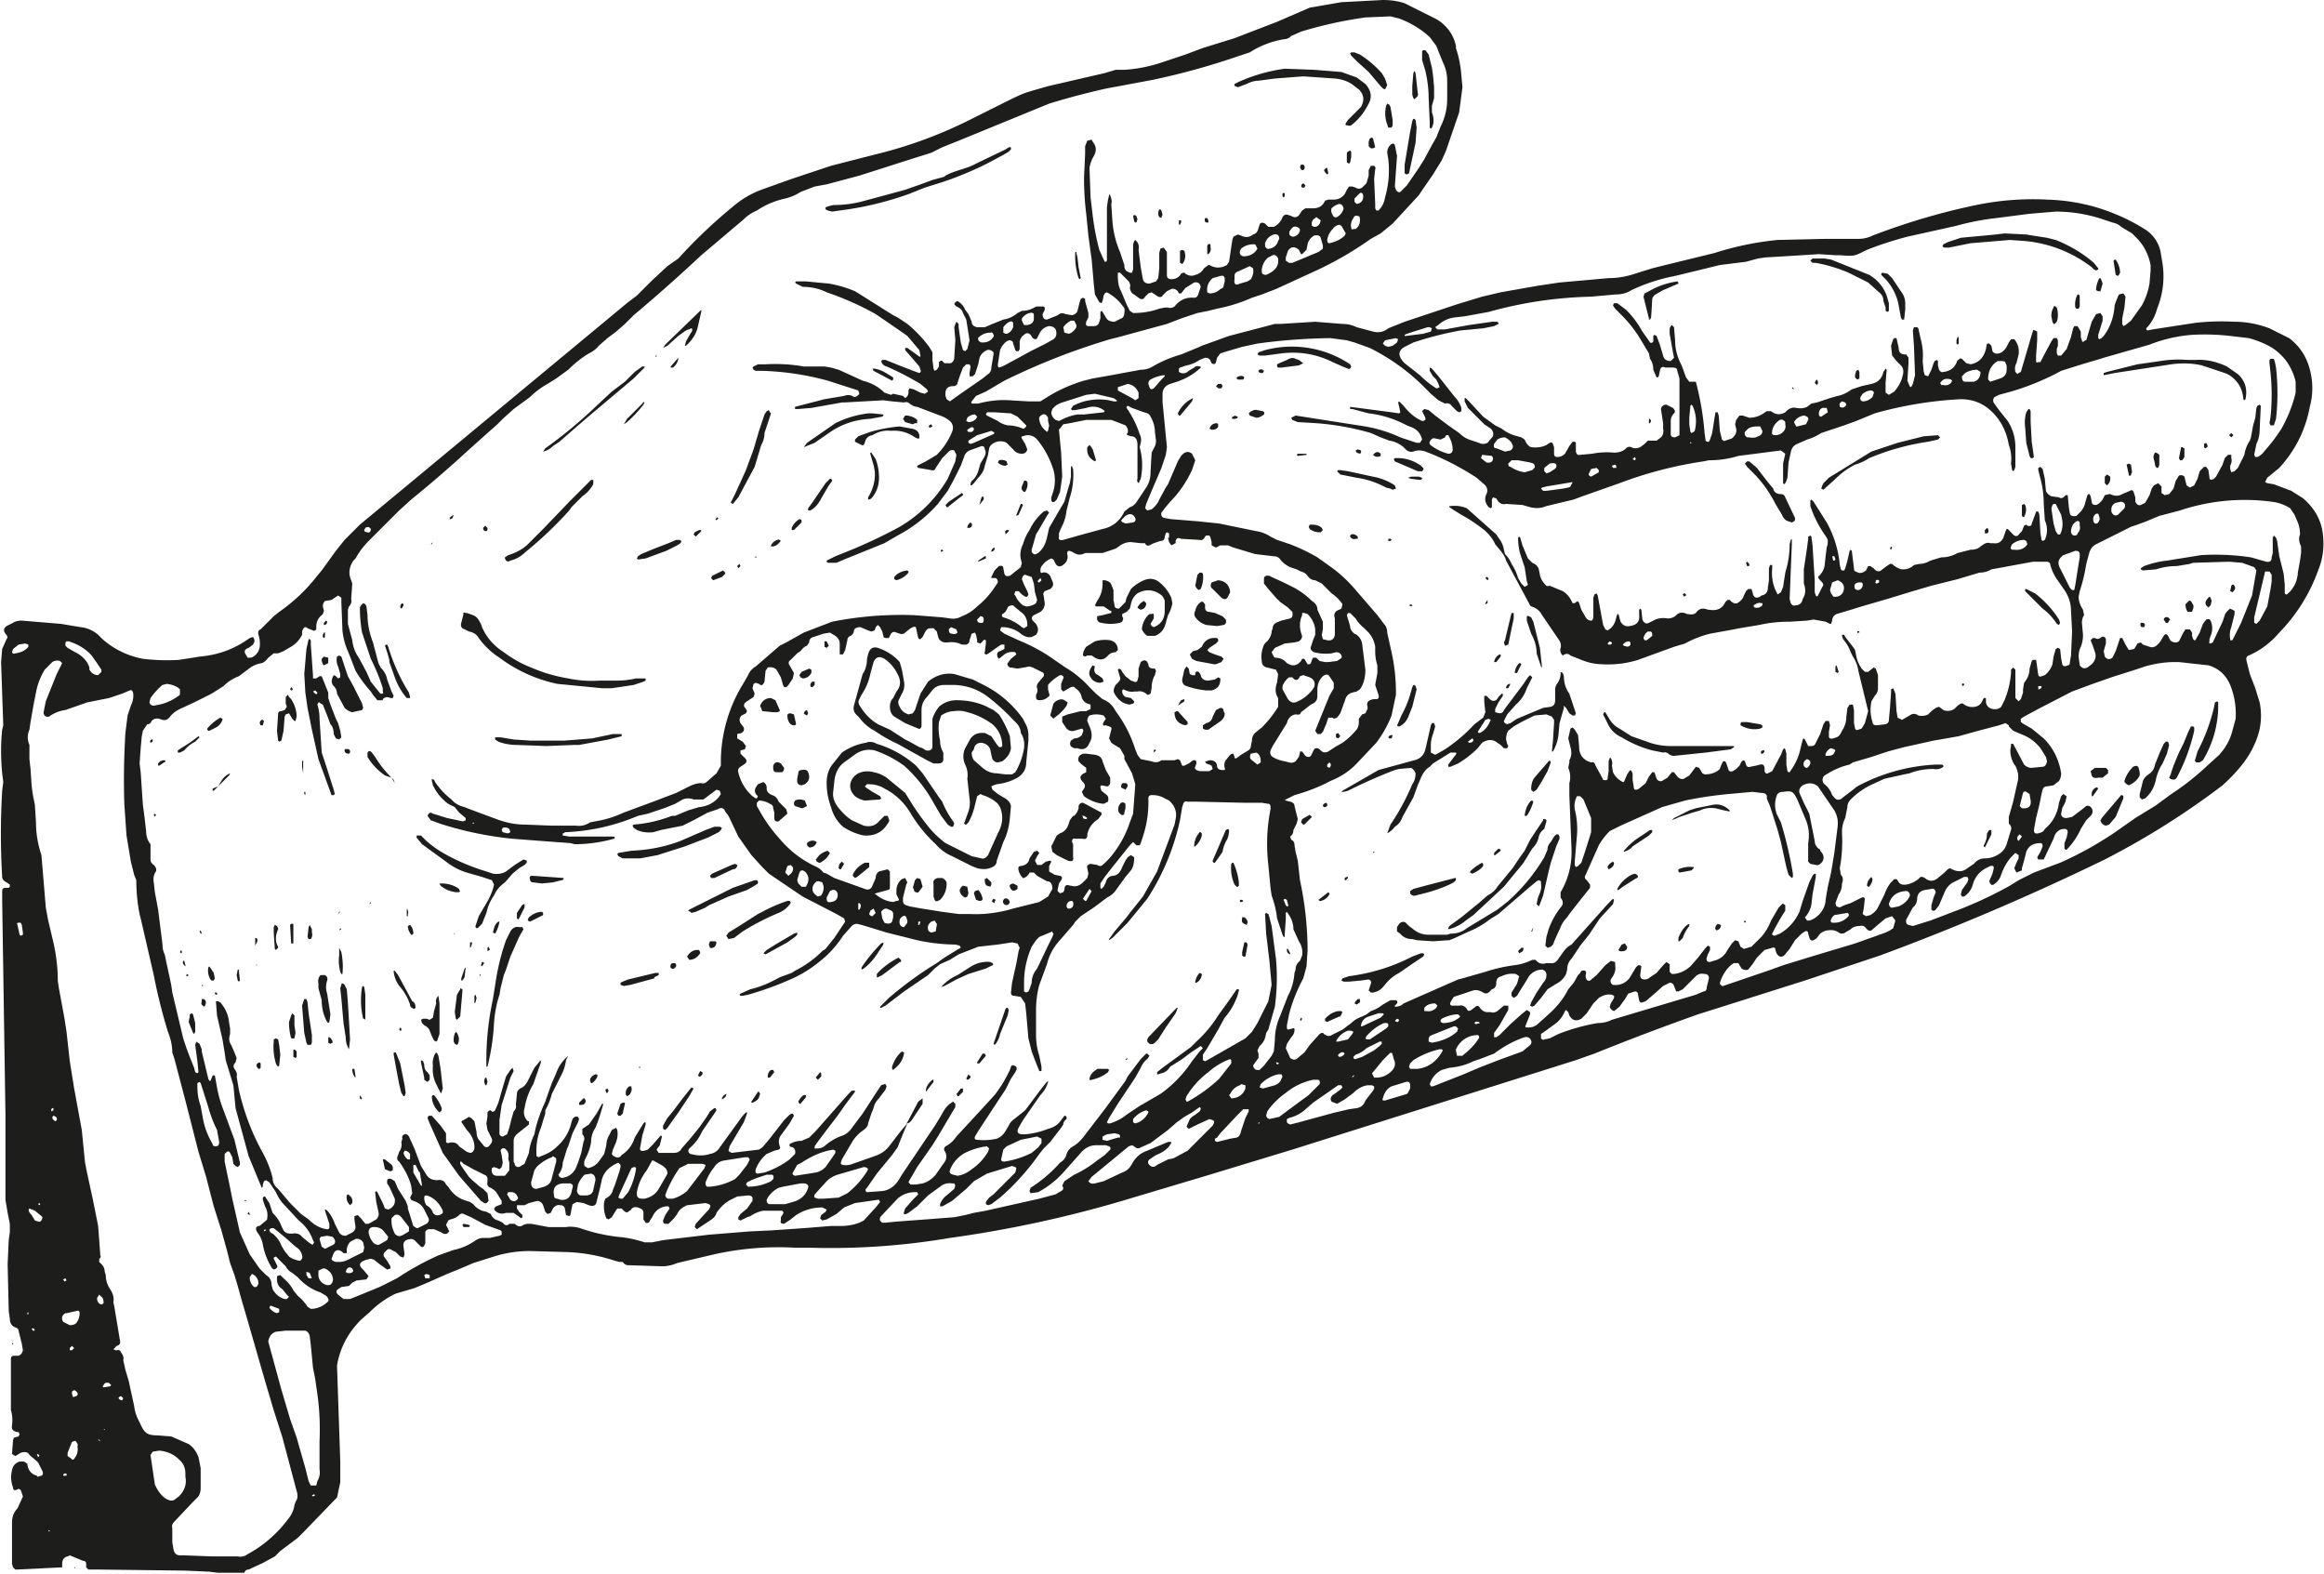 <svg xmlns="http://www.w3.org/2000/svg" xml:space="preserve" fill-rule="evenodd" stroke-linejoin="round" stroke-miterlimit="2" clip-rule="evenodd" viewBox="0 0 2131 1443"><path fill="#1d1d1b" fill-rule="nonzero" d="m431 1124-1 1h-5l-1-2 1-1 5 1zm798-449-2 2-2-1v-3l2-1zm734-104h2q3 1 1 4h-2q-2-1-1-4m82-29 1-5 1-1h1q3 3 0 6l-1 1zm-61 26q1-3 4-2l2 2-1 1q-1 3-3 2zm39-13q-2-3 2-7l1-1 1 1 1 3-1 4-2 2zm-17 6q-2-3-2-7l3-3q2-1 3 2 2 2 1 5l-1 3zm-289 245q0 3-3 7h-1l-1-1q0-4 3-7l1-1zm109-45v4l-6 12-1-1v-1q3-5 3-11l2-3zm97-39 1 1-5 7h-1v-2q0-4 4-6zm5-9h-4q-5 1-6-2l-1-4 4-3h10l2 2v3zm34-5v3q-3 6-10 9l-2-1-2-2v-1q2-7 8-13 4-2 5 1zm-15 22v2l-7 17-6 7-3 1q-4-1-5-5l2-3 17-20h1zm65-63v3a172 172 0 0 1-16 43q-2 3-6 1l-1-1 1-2 3-9 5-12 4-8 5-12 2-4h2zm22-23v4a97 97 0 0 1-14 49l-3 2h-3q-2-1-1-3l2-7q10-19 15-40l1-5 2-1zm-46 36 1 3-2 8-4 9q-4 6-6 14-2 11-10 18l-3 1-2-2v-3l3-12q1-3 5-6 5-3 6-9l4-10 4-9 2-2zm-929 7 1 1-1 1-1 1v-2zm21-40 3-5 3-1v2zm-36-89-1-1q2-4 6-6l2 2q0 5-5 6zm33 95 2-1h1l9 10v2l-2 1q-10-2-10-12m19-116 2-10 2-2h2l1 1q1 7-2 14l-2 1-2-2zm-85 85 1 3-3 1q-7 0-10-7-1-4 3-9l2 1q-2 6 3 8zm111 30 1 2q0 5-5 8l-10 7h-3l-2-1v-3l3-2q5-1 6-6l3-6 4-2q3 0 3 3m-11-118 6-2q10 1 11 11l-2 4q-2 4-6 1l-1-1-7-7q-3-2-1-6m-14 33q-3-3-1-7 1-5 5-8 2-1 3 1l1 1v3q0 4 4 4l5 1 7 3 3 3q1 4-2 5l-6 1-10-1q-6-2-9-6m-6 33 3-3 4-1 4-3 1-2q4-7 13-6l1 1v2l-2 2-6 4-2 2 2 2 5 2 6 2 2 2-2 3-5 2h-2l-16-3-4-2zm-68-2q-4 0-7 3-5 6-12 2l-3-2h-4l-2 1-2-1q0-4 3-8l8-5q7-2 14-1 7 2 7 9zm61 25 2-9 2-3 2 2 1 5 2 1h3v-2q1-2 3-1l1 1 1 2q1 5 7 5l6-1 3-2 2 1v1q0 8-8 10h-5q-10-1-18-4-4-1-4-6m-25-10 1 2-1 4q-3 5-3 12l-1 5-2 1h-1q-4-4-9-3h-3q-4 1-10-2l-1 1v1q0 3 3 5l5 1 2 2q2 2 0 3l-3 1q-9-1-14-10-2-3 1-8l2-2q3-3 2-5l-2-7 1-1 2 1 1 2 3 4 5 4 3 1q2 1 3-1l1-4v-7l2-6q4-3 6 0l1 2q0 4 5 4zm15-65 1 5q-1 6-4 11l-2 7q-2 9-10 12h-7q-3-2-5-6 1-9 7-14h2q2-1 2 1v3l-3 5 1 2 2 1q10-4 10-15v-9q-1-4-4-6-10-7-21-1-5 4-6 10l-1 4-3 3-4 2v2l1 2-1 3-2 1q-9 2-17 0-3 0-4-3v-3l5-1 8-2v-2h-1l-6-4h-7l-1-1 2-4q5-7 5-16v-3h2q5 1 6 4l2 5v9l1 5q0 3 4 3l6-6 1-4 4-8q5-5 12-8t13 1q8 6 12 15M913 825l-1 2v1l-2-1q-1-1 1-3zM740 651l1 3-1 2-2-1-1-1 1-2zm5-26h2v3l-2 2h-1l-1-1q0-3 2-4m11-32v-5h2l2 4-2 2zm18 199-3 5h-1l-1-1q0-4 3-6zm151 33 1 2-1 2q-3 2-5-1-1-2 1-4 2-1 4 1m103-103q0-4 2-4h2q2 0 2 3l-2 3zm-119 87v2l-1 2-3-1q-2-1-2-5v-1l2-1zm20 1 4 2v3q-5 4-7-2-1-2 3-3m-181-36q-2 3-6 3l-2-2v-2q3-3 7-2l2 1zm153 50q0 2-3 2l-3-1-2-6 1-2 3-1q3 3 4 8m-14-11 1 6-1 3-2 1q-4-2-5-6 0-3 3-5zm-126-31q-3 6-9 9h-1l-2-1-1-2 1-1q3-5 10-7zm265-37q-2-5 2-9 2-1 4 1v4l-1 4q0 3-3 2zM733 619l2-3 7-3 2 1v3q-3 5-8 5l-2-1zm-14 85q0 3-2 4h-5q-3 0-3-4v-2q2-5 7-2zm8-39-2-1q-3-3-3-8 0-2 3-2l3 1 2 9-1 1zm13 74-4 2h-1l-6-2q-2-2 0-5 4-2 9 0zm104 67 2 7-3 4q-1 2-3 1-2 0-2-3l-1-1 2-7 2-2zm-47-11-11 9-2 1-2-2v-1q3-7 11-11h4zm-66-78v-3l1-5q0-3 3-3 5-1 6 2 3 7-3 11l-3 1q-3 0-4-3m232-61 3-11 2-2q5-3 8-1l3 2-1 3q-4 6-11 11l-1 1zm-250-3h-4l-10-1-2-5 1-2q3-5 9-5l4 2 4 9v1zm155 157q0 9-6 15l-2 1q-2 1-3-1l-1-3v-11q-1-5 4-6h4q4 2 4 5m121-112q-1-4 2-6l2-1h3l8 1q6 1 7 6l3 8 4 7v5q-1 3-3 3l-5-1-1 1v1l1 3 5 4q2 2 1 6l-4 2q-10-1-18-7l-2-4 2-3q2-3-1-6-5-5 1-8l2-1v-4l-4-3zm8 52-1 1q-3 0-3-2l-1-1h2zm10 1 3-4v-2l-2-1-13-7-2-1q-3 0-4 3v2q-1 4-4 7h-1l-3 4-1 3q-2 7-8 9l-3 2-5 10 1 5 4 3 10 5q6 2 5-3v-12l-1-2q0-4 3-3h7q3 1 4-2v-2q2-9 10-14m-192 0q1 2-1 4-7 12-22 11-10-2-19-8-8-7-11-18-4-11-4-22t6-18l8-10q10-7 22-9 5-2 10 1 20 6 36 20l6 7 15 22 3 4q4 10 10 18l1 2-1 3h-2l-3-2-6-8-7-12a129 129 0 0 0-27-34 101 101 0 0 0-27-14q-9-2-17 3l-11 8q-8 6-9 18l-1 9q-1 8 6 16 5 6 11 10l11 5q9 2 14-4l3-3 2-2h3zm124-65q-2 12-8 22l-3 2h-6l-8-1q-7 0-13-5l-8-7q-2-3-2-7l2-3q1-6 7-6 6 1 8 6l1 5 1 4q2 3 5 3l4-1q7-5 8-12l-1-11q-4-11-10-20l-5-4-8-4q-12-5-26-5-9 0-16 6-4 5-6 11v25q0 5-6 4l-3-2-3-1-9-5-4-2-14-9-11-5a47 47 0 0 1-16-16q-3-4-1-7l2-4q6-9 8-19l3-11q3-7 10-3a36 36 0 0 1 12 14q5 9-1 16l-3 6q-3 3-3 8 0 6 4 9l10 6 12 5q2 1 3-2v-15q0-7 5-12l4-5q4-6 12-6h10q17 1 30 11t24 22q5 4 6 10v1q4 6 3 14m-1-27a98 98 0 0 0-36-31l-10-5-17-5q-13-2-24 7l-7 11-3 9-2 6-2 3-4 1q-6-2-8-7-2-3-1-6l3-6q3-5 2-11l-2-11-2-7q-8-9-20-13-7-2-9 6l-1 4q0 8-4 14l-8 29q-1 5 2 8l3 3q6 8 14 12 10 7 21 12l27 15 6 3h4q5 0 5-4v-6q-3-5-3-11-2-9-1-17l2-6q6-4 12-4 6-1 12 1 12 3 23 11 9 8 9 20l-1 1h-2l-3-4-4-6-6-3h-3q-6 0-10 5l-5 9a18 18 0 0 0 0 15q3 6 2 13l1 9 1 9q1 6-1 12l-4 11 1 1h1l2-2q4-7 6-16l2-8 3-2 2 1q7 2 13 7 3 3 4 7 3 10-3 21l-9 20q-3 4-6 3l-9-2-24-12q-8-6-14-13-10-12-18-25l-5-8-17-14q-6-4-12-5-7-2-14 1c-7 4-11 13-3 21q4 3 9 4l14-1 1-1-1-2-7-4-6-4-1-1 2-2h1q9 0 15 4 14 7 23 21 10 17 24 30 6 7 15 11l18 9 5 2q8 2 14-1 4-2 4-6l6-17q5-10 6-22l1-11q-1-5-7-8l-5-3-5-4-1-3 2-1 3-1q10-1 19-6 8-5 8-14l2-20v-5q0-6-3-11zm336 106-2 3zm309-234v-2zm60-175 1-1 1 2zm60 223q2-1 2 1h-1q-1 1-1-1m-409-23-2-1 2-1 1 1zm505 72q0-2 2-1v1l-1 1zm-64-126-1 2-1-1 1-2zm-331 352 2-4-1 4zm195-9 1-1 1 1-1 1zm-405 89-1 2-1-1 1-2zm67-153-2 1v-1zm101-251 1-1h1l1 2-1 1-1-1zm181 15 1-1q2 0 2 2l-2 1zm-307 260-2 2h-1v-1q0-2 3-2m128-254v3l-2 1v-1zm254 138q0 2-2 3h-1q-1-2 1-3zm48-335-1-1-1-1 1-2 1-1q2 3 0 5m-281 274-2 4h-2q0-3 3-4m-108-132-1 1h-2v-2h2zm-63 244q0-2 3-3l1 1v1q0 2-3 2zm299-355h1l1 2-1 2h-1zm-239 292q1-2 3-2h1l-1 3h-2zm-117-334-2-1v-1q1-2 4-1l1 1-1 2zm446 177-1-3 1-1 1 1 1 1v2zm446-120-2 2-2-2 2-2zm-805 14 2-1 3 1v2l-1 1-3-1zm781-5q1 2-2 3l-1-1v-3l2-1zm-204 78 2-2 1 1q1 3-1 4h-2zm-685-104q0 2-3 2h-2q-1-2 1-2l1-1zm262 487q0 3-2 4l-2 1-1-2 3-3zm-150 50-3 2-2-1 1-2 2-2h2zm549-610v6l-1 1-1-1v-3l1-3zm-113 306v-4l1-1 2 6-1 1-2-1zm-542-269-1 2h-5l-1-1v-1q3-2 6-1zm-21 6 1 2-1 2h-3l-2-2 2-2zm250 432v-2l4-4 2 1v1l-5 4zm208 64q0 4-4 5l-1-1q-1-2 2-5zm-319-431 1-1q3-3 6 0v2q-4 2-7-1m-14 75v2h-2q-3 1-5-2v-1l1-1q3-1 6 2m-47-75-8 1-1-1 1-1h8zm282 374q0 4-5 6l-1-2q1-3 5-5zm-110-184q1-5 5-7h1v2l-4 5zm-68-167-8-1-3-1 3-1h7l3 1q0 2-2 2m403-99v6l-2 1-2-2v-2l1-4 2-1zm-316 275q1-5 4-8h1l1 1-4 8h-2zm-272-227v2q-1 3-6 3l-2-1 1-2q2-3 6-3zm94 437h-1l-1-1 9-7 1 1v1q-3 5-8 6m743-400 1 7-1 2v1h-2v-1l-2-9 2-1zm-462 442q0 5-7 4l-1-1 3-5 3-1zm438-425v-6l2-2 3 2v2q0 3-2 5l-1 1zm-76 30v-10l2-1 1 1q2 5-1 11h-1zm-305 376q-4 5-6 11l-3 3h-1v-3q3-8 8-12l2-1zm-347-101 1 1-7 7h-1l-2-2 1-3 7-4zm705-477v10l-1 2h-2l-1-1q-1-6 2-12h1zm96 140v8l-2 3h-2l-1-2 2-10h1zm-655 389v-1q5-5 11-8l1 1v2q-3 4-10 7zm50-52q1-9 6-14h1l1 1q-2 7-6 13zm155 47v1l-2 2-11 2-1-1v-2q7-3 14-2m373-540 1 2 1 3-2 7h-2l-2-1q0-5 3-11m15-3-2-13 1-1h1q4 6 4 12l-1 2-1 1zm40 169v3q0 5-2 5-2-1-2-4l-1-4q-1-3 1-6h1l2 1 1 1zm-768 63 1 2-2 2h-1q-5 0-9-3l-1-2 1-2h2q6 0 9 3m-118-119-1 3-10 12-1 1h-1l-1-2 1-2q4-7 11-11zm137 563-2 4h-1l-9 4-2 1-2-1v-2l1-1q5-5 11-6h3zm-72-548q-4 3-7 3l-6-2-1-2 1-1q4-3 7-2l5 1q2 1 1 3m727-98q2 7 0 13l-2 2h-1l-1-2-1-5q0-5 2-8 0-2 2-1zm-290 383v-2l1-1h5l12 2 2 1v2l-2 1q-9 2-18-3m-94 139-1 1-2 1-11 7-4 3h-1v-1q4-8 13-13l3-1q3 1 3 3m13-41-3 3-15 10q-2 3-8 5v-1l1-1q6-7 14-12l9-6h2zm-135-171-1-3 1-2 5-21 1-4h2v5l-5 24zm-189-257-16 2h-3l-1-1v-2l2-1 7-3q5-3 8-1l3 1 4 3zm88 88-1-2 1-1h3q11 0 21 7l2 2q1 1-1 3h-4zm294 318q-8-1-14 2l-7 2-12 4-7 3 2-2 14-7 6-2 15-3q9-2 16 5v1l-5-1zm-154-34-5 9-5 8-3 2-1-1-1-1q0-7 3-11l13-15 1-1 1 2zm-134-51q5-9 8-19l2-7 1-2h1l1 1 1 3-4 16-4 10q-3 6-8 8h-1l-1-1 1-2zm115-87v-3q0-2 2-1l2 1 2 4 2 8 4 16 2 18-1-1-4-12q0-9-5-18zm457-27v-2h1l8 4a94 94 0 0 1 22 24l1 3-1 2-2-1q-5-8-13-14zm0-150q-1-7 1-14l2-3h1l1 2v10l1 18 1 7 1 7-1 1h-2l-1-2-3-12zm-528 419q-11 5-23 8l-8 2q-3 1-5-2v-2l3-2 11-3 27-7h1v2l-2 2zm178-539 1-3 4-2q12-7 26-9l1 1v1l-14 6-7 4q-3 2-3 5l-1 16-1 2h-1v-1zm-230 177-2-1-4-1q-13-7-27-9l-15-3-2-2-1-1 1-1h2l7 1 23 5a54 54 0 0 1 20 8l1 3zm448-197v-1l1-1 5 1 4 4 8 12q4 5 4 11v6l-1 9h-2l-1-2-2-11q-2-12-11-23zm357 90-1-9v-3l1-1h3l1 3 1 5a209 209 0 0 1 0 47l-2 6h-3l-1-2 1-6q2-20 0-40m-422-103 2-2h11l6 1 35 14a37 37 0 0 1 16 19l2 7v7l-1 1-2-1v-3l-2-6q0-5-4-8l-10-9-18-9q-14-6-30-9h-3zm-60 186 2-2h2l7 6 10 13 5 6q1 5 7 5 3 0 4 3l9 19v1q0 2-3 3l-3-1q-4-1-6-6l-6-10q-7-14-18-26l-8-8zm-425-101-15 2h-5l-2-1 1-2 6-2a96 96 0 0 1 78 13l1 2q-1 3-3 2l-5-2-9-4q-22-11-47-8m495 124 1-3 1-2 5-5 39-24 24-8 24-6 13-1 2 2-2 2-9 2a224 224 0 0 0-54 15q-6 4-13 6-10 5-19 14l-10 9zm-364 427-1 2-9 6-13 9q-8 4-14 12-4 5-10 6h-2l-2-2 2-6q1-3-2-4l-7 1-11 1h-5l-2-1 1-2 6-2q31-4 58-18l8-3h2zm22-24 1-2 11-8 16-13 8-7q6-3 9-8l14-17 6-9 5-7 5-10 2-3 10-15v-1h2l1 1v1l-2 7q-4 3-5 7-1 6-6 11l-8 13-4 5-5 6-9 11-28 26-7 5q-7 6-16 8zm601-509 3-1 12-3 16-4 21-3q12-2 25-1h7q14-1 29 6l10 7q10 9 7 23l-1 1-1-1v-1q-1-9-6-15t-11-8l-21-7q-13-3-28-1l-52 8-10 2zm-459 313 1-2h1l3 5q4 7 10 10l11 7 17 6q9 3 19 3h58v1l-3 2-23 3-29 3h-1l-3-1q-3-3-6-2l-10-2q-15-4-28-12-9-4-13-13zm311-429 1-2 4-2 12-4 32-3 8-1 20 1 6 1 13 2 8 2q20 8 35 21l4 5v1l-2 1-2-1-2-2a118 118 0 0 0-61-24l-14-1-36 3-20 4h-4zm-361 573-5 22-3 8-1 2-2-2 1-5 1-3q3-6 2-11v-2l-2-1-2 1-6 5-29 25-8 5q-9 7-19 11l-13 6-5 2-15 1-15-1-4-1q-7 0-11-5l-3-2v-4l2-3q3-3 6-1l3 3 4 3q6 5 14 5h17l3-1q9 0 15-5l28-17 9-7a170 170 0 0 0 34-41l3-7q0-4 3-7l3-5 2-2h2l1 2v2l-3 7-5 15zm-74-119 4-3 1 1q0 3-4 3zm9-9 7-11 3-1 2 1-1 2q-3 7-9 10h-1zm-123 55 4-1q22-11 43-19l4-1 11-1q3 2 4 5 0 6-3 10a208 208 0 0 1-20 37l-3 8q4-2 7-6 5-3 7-9l10-18 4-11 3-7q3-7 8-10l3-3 16-10h5q1 1-1 3l-3 4-3 4v2h2l7-3q10-6 18-14l4-5q8-5 14 0l3 2 3 3h3l1-2-1-2-1-4q0-5 2-8l5-4 7-4 12-6 11-1 5 2 2 3v3l-1 16-1 10h1q4-7 5-15l1-11 4-14v-2l2 2 3 5 3 2h2l1-2-2-6-4-12q-5-7-5-16l-1-3-2-1v1q0 6-4 11l-1 3v11q0 5-4 6l-7 1-24 10-6 4-3 1q-3-1-3-3l3-6 8-9q7-6 10-15l4-8 1-2-1-1-1-1-2 2-4 6-18 24q-1 3-4 3l-4-1v-3l3-6 4-6v-2h-1l-3 3q-3 6-8 2l-3-3h-2v6l1 9-2 5-8 6q-12 13-27 23l-7 4-2 1-4-2v-6q0-6 2-11l2-7-1-3h-2l-1 2-2 9-3 13q-2 8-10 10l-22 6-11 3-33 19-1 1zm-143 181-2 2zM395 499l-1 1zm125 469q0 1 0 0M213 707l-2 1zq-1-1 0 0m183-208h-1l2-2zm-34 219q-1 1 0 0m10 303h-1zm26-526-1 2zm257 469-1 1zm-56 49q-1 1 0 0m95-502h-2l1-1q0-1 0 0zM417 855v1l-1 1zm-182 29 1 1h-1zm421-408 2-2v1h1l-2 2zm-69 502v1h-1v-1zM311 853l1-2 1 1zm51-135-3-5 2 2zm725 196 2-4zm-863 187 1-1 1 1zm205-95v-1zM167 873l-1 1-1-1 1-2zm18 30h1v2zm94-175v-2h1v3zm322-401 1-2v2M440 893l1 1-1 1zm592 78 2-1-1 2zM340 827v1l-1 1v-1zm-38-1 1-1zm-129 68-1 1h-1v-2zm93-262 1-2 1 1q1 2-1 2zm291 366 1 2-1 2h-1l-1-3zM140 678v2l-2 1q-1-2 1-3zm723-172q-1-2 1-2l1 1zm228 278-1 1zM367 945l-1-1 1-2 1 1v2zm-168-35v2h-1l-1-1v-1zm-14-54h-1l-1-2 1-1zm10-133 5-2-4 4h-1zm657-333 2-1 1 2-2 1q-2 0-1-2m-625 723 1-2 1 2v1zm-84-366-1 2-1-2 1-1zm167 91 1-2h1zm829-11h-2v-2h2l1 1zm-692 45v-3l1-1 1 2v1zm219 131q0 3-4 5v-1q1-3 4-4M444 883l-2 3-1-1 1-3h1zM297 573v-2l2-2 1 1q0 2-2 3zm33 431 2 3-1 1-1-1zm848-827v3l-1 1-1-1v-3zM679 519l-2 2-1-2 2-2zm230-13q0-3 3-4v1q0 2-3 3m-497-30 1-2 3-2-1 3-2 1zm669-270v-4h2v2l-1 2zm24-6h2l1 2v2h-2q-2-1-1-4M296 584v-2l1-2h1v4l-1 1zm629-98v1l-2 2-1 1v-1q-1-2 1-3zm255 384h1l2 4v1q-3-1-3-4m16-702 1 1-1 2h-2q-2-2 1-4zM169 881l1 4v1l-1-1q-2-2-1-4zm198-324q0-3 2-4l1 1v1l-1 2-1 1zm520-73q0-3 3-5l1 1q1 3-2 4zm3 503q0 2-3 3l-1-1 2-4zM433 864l-1 4-1 1v-5zm10-380 2-2 2 2v2l-1 1q-3 0-3-3M278 709l-1-6v-5l1-1v1zm762-506-1-5 1-1 2 1 1 3-1 3h-1zM316 688v-1q5-1 5 2v1l-1 1q-4 0-4-3m-74-27-1 4h-2q-2-3 1-5h1zm195 254-1 4-1 1q-1 0 0 0v-7l1-1zm-64-82q2 3 1 5v2h-1zM239 975v4l-1 1h-1q-3-3-1-5l2-1zm405 8q1 2-2 4h-1l-1-1 2-4zm-319-3 1 7v1l-1-1q-2-3-2-7zm-91-113v-7h1l1 1v2zm983-713 1 5-1 1-2-2-1-2 1-1 1-1zM305 956l-2 1-2-1v-5h1q3 2 3 5m315-71v1q-2 3-4 2t-1-3q0-2 3-2 2 0 2 2M447 992l-1 3h-1l-1-3q0-4 2-4zm450-477v-1l6-4h1v2zm-14 484v2l-4 4h-1l-1-2 1-1 3-4h2zm15-536 2-7 1-1 1 1v2zm296-307q-3-2-1-5h2q2 1 1 4l-1 1zM753 984v3l-3 3-2-2 4-5zM643 486v1l-5 5-2-2 1-2 4-2zM187 916q3 2 1 6l-1 1-1-1q-2-1-1-4v-2zm24-207-1 2-10 10 3-5q3-5 8-7m-59-11-6 4h-1v-2q2-3 6-3zm587 306v2l-5 6h-1l-1-2q2-4 5-6zM615 337v-1l7-8v1q-1 5-5 8zm95 646-4 5h-2v-1q0-4 3-6h2zm353-784q-2-3 0-7h1l1 1 1 4-1 2v1zM376 848q3 3 3 8l-1 1h-1q-3-4-3-8zm556-375v-1l4-10h1l1 1-4 9zm-396 534 1 2q0 4-4 4h-2v-2l4-4zM427 887l-1 9-2 3h-1v-2l3-9zm-155 77v5l-1 1-2-1v-6l1-1zm836-740q2-1 2 1v2q1 3-2 6h-1v-8zM219 890l1 9-1 1-1-1-1-5 1-5h1zm925-44-1 2-2-1q-3-1-2-5v-1h2q3 2 3 5M707 501v-1q2-4 6-5 1-1 3 1l-1 1q-3 4-7 4zm149 489v2l-7 9v-2q1-5 6-9m60-566 1-2q4-1 7 1l1 3-2 1q-4 0-7-3m-11 544-6 7h-2v-1l5-8h2zm-356 18q-1 4-5 7h-1l-1-2q0-4 5-6h1zm-96-131 1-4q1-4 4-6h1q-1 6-4 11zm650 38v1q-1 5-5 7h-1v-1q1-5 4-8zm-779 210-2 2q-4-4-3-9l1-1q5 3 4 8m-22-500v5l-4 2-1-1-1-3v-2l2-2zm795 173h-1q0-7 5-13h1l1 1v2q-1 5-6 10m-439 88q-1 6-6 5l-1-3 1-3h5zm-78 132v1q1 3-2 7l-2 1-1-1q-1-5 3-8zm118 7-1 3q-1 3-6 5h-1v-1l6-9h1zM286 852v3q1 3-1 6h-2l-1-2 1-9 1-2 1 2zm133 95q3 5 1 10l-1 1-2-1-1-2v-2q0-4 2-7zm518-501 2-5q2-1 3 1 1 4-2 9h-1q-3-2-2-5m-211 38q2-5 7-8h1l1 1v2l-7 7h-2zM481 829v3l-5 10-1 1-1-1v-5l4-6q1-2 3-2m758-690v5l-1 5-1 1-2-1v-9l1-1 2-1zm20-12 2 8-2 1h-2l-2-2v-4l1-3 2-1zm-175 102 2 1q2 6-1 11l-1 1-2-1v-11zM196 892l1 5-1 2h-2l-1-1q-3-5-2-11l1-1zm671-429 3-3 12-8 1 1v1l-4 3-10 8h-1zm277 403-2 11h-2l-1-1v-3l2-9h2zm-571 145v1l-2 9-2 2h-2l-1-2 3-9 2-1zM269 858v7h-2l-1-17 1-1h2zm383-328 1-2 10-5 2 2v1l-3 3-8 3zm168-1q4-5 12-6l1 1v1q-4 5-11 7l-2-1zM642 874q-4 6-10 6l-2-3q3-5 8-6h3l1 2zm347-619a66 66 0 0 1-3-24h1v1l1 4 1 9 2 10-1 1zM183 676l-4 4q-6 3-10 8l-4 2h-2v-2l3-2 8-5 8-6zm68 179v-5l1-2 2 1 1 2v1q-4 9 0 16v1l-2 2-1-1zm247-18v2l-12 6-2-1v-1l1-2q6-5 12-5zm-138 236-2 1-5-2-2-9h2l5 4q3 2 2 6m637-663 2-2 1 1 2 3 3 10-1 1q-8-4-7-13M394 986v4l-2 2-3-2v-2l-3-14v-2l2 1 1 3q0 5 3 7zm406-648h2q6 1 12 5l5 3v2l-1 1-17-9zm-209 31-1 2q-7 9-15 16l-3 2 3-5 14-14q1-2 2-1M313 893l-1-2q-2-8-1-15v-7l2 4q2 10 1 20zM191 670l-1-1v-1q5-6 12-10l2 1v1q-2 5-6 7l-6 3zm214 346v2l-2 2-1-1q-6-6-6-14l1-1h1q5 6 7 12m423-632 2-3h2q6 1 9 4v3h-2l-2 1-7-2zm3 646 1-1 10-19 4-3v5l-6 9-4 6q-2 3-5 3m-652-86v2l-1 2-1-1-4-10 1-5v-2l2-1 1 1 2 8zm239-126q-8-1-14-6l-1-2h2q9 0 16 5v1l1 1-1 1zm411 147q-1 9-9 15l-1 1-1-1v-2q3-9 9-14zm307-156v3l-1 1h-1l-2-2q-4-9-3-19l1-1h1q4 9 5 18M267 952q-2-7-2-15l2-6 1-2 2 2v9l1 7-1 5zM1295 79l1-12 1-2 1 2 2 18q1 3-2 5l-1 1-1-1-1-3zM335 921v14l-1-1h-1a73 73 0 0 1-1-29l1-1 1 1 1 7zm589 3 1 2-1 5-7 17q-1 5-4 9l-1 1-1-1 11-32 1-1zm348-829 2 1 1 2 2 12v5l-1 2h-3l-1-3q-3-8-1-17zm-255 886-1 2q-6 5-15 7-2 1-2-1 1-5 6-8l1-1h10zm-639-63q3 1 3 6l-1 1q-4-1-4-4-3-9-9-16-5-6-6-14v-1h1l3 4 6 11zm428-46q-6 10-14 16l-2 1v-2q8-12 18-22l2-1v2zm3 22-4 2h-1v-3q7-8 18-14l2-1 2 2q1 2-1 2zm-98-28 17-10 3-1v2l-2 2-7 5-20 11-2-1 1-1 1-1 1-1zm-58-65 18-8 3-1 2 1v1q-1 3-4 3l-17 8h-3l-1-2zM257 967l-1 10-1 1-1-1-1-2q-3-10-2-20v-2l2-1 2 1 1 5zm87-273q6 10 15 19l-6-2q-10-7-16-17v-4q1-2 3-1l1 1zm80 213v2l-2 23-2 2-1 1-1-1-1-6 2-16 3-5v-1zm703-146q0 5-2 9-3 5-4 11l-2 3-5 7h-1l-1-1v-1l12-28 2-1zM371 995l1 7-1 3h-1l-2-3-2-8-3-16-2-11v-2h2l4 10 1 5zm432-574q3 8 3 17 0 11-7 19l-2 1h-1v-2q5-8 6-17 1-7-2-16l-2-7v-1h1zm-40 19v1l-3 4-7 12q-4 8-10 11h-2v-2l3-4 13-19 4-4h1zM604 892v2l-4 2v1l-22 6-6 1-3-1v-2l2-1 5-2 25-6zm-87-87-1 2h-1l-8 2-10 1-8-1q-3 0-3-3-1-2 1-3h2zm119 193-4 7-10 15-10 14-2 2-2-1v-3l4-7 5-6 9-12 8-10zm-232-18 2 18-1 3v1h-1l-1-2-3-6q-4-8-3-17-1-5 2-11l1-1 1 1 1 2zm507-96-1 1-6 3-16 5-11 5-11 6-3 1q6-7 15-11l11-7q9-6 19-5l2 1zM362 621l-5-14v-2l-2-7-2-6 1-1h1l1 2q7 23 19 42l1 4v1h-3q-7-8-11-19m-76 328v7l-1 2h-3l-1-2-2-9-2-25 1-3 1-3h2l1 3 1 10zm339-453-1 2-3 2-10 5-19 7-7 1-1-1 1-2 3-2 12-5 13-5 7-3h3zm455 428-2 5-9 13-7 11-3 3q-2 2-5 1l-2-2v-2l1-2 26-27zm-780 13q-5-9-5-20l-3-11v-4q-1-5 2-8h4q3 2 2 5-2 6 0 12l3 19-1 7-1 1zm20 25q-3-5-3-11l-2-13-2-23-1-9 1-3q0-2 2-1l1 1 2 4 1 12 2 34zm968-803v-8l5-30 2-10 1-2h1l1 1 1 7-1 14-6 28-2 1zM798 396q14-4 27-5l11 2q6 1 7 6v3h-2l-2-1q-10-7-22-6-9-1-17 4-6 1-7 7-1 3-3 2l-6-3v-2l3-3zM396 950l-2-5q-1-3-5-5l-2-2-1-3 2-1h3l3 1 3-2 1-6 2-7q-1-4 2-7l1 7v28l-2 6-1 1-2-1zM262 655l-1 2-1 13-2 9-2 1-1-1-1-9 1-15q0-3 3-3l3-1 2-3-1-3v-6l2-2 1 2 2 2q5 8 5 16l-1 4h-1l-2-2-3-5zm977-604-1-2 1-1h3l5 2q11 7 20 17l3 5 2 6-1 2-1 2-2-1-2-2-11-13-11-10zM612 317l-4 2 2-3 33-32v2l-3 13q-2 10-11 18h-1l1-4 4-7q3-4 1-5l-5 2-7 5zm-105 92q-4 4-9 5l2-3q24-17 46-38l15-14 12-9 9-9 7-5h2v1l-10 10-38 32-14 12-16 14zm161 413-18 8-3 2-9 4-4 1-1-1-2-1 1-1 4-2 36-18 20-7h2l1 1v2l-3 2-7 4zm69-412 3-4 26-18q14-7 30-9h4l10 1v1l-1 1-11 2q-21 1-38 13l-13 9zm567-355v-8l1-1h2l3 4 3 12 1 7 1 11v10l-2 7v6q3 8 0 14l-1 1-1-1v-5l-1-22q0-12-3-25zM681 854l-8 6-5 1-2-3 2-3 5-3 8-5 14-9 4-2q11-6 23-10h2l1 1v1q-4 6-11 9-17 7-33 17M570 673v2l-12 3-27 5h-5l-25 1-27-1q-9 0-17-3l-3-2v-2h5l12 2 15 1h32l25-2 19-4zm100-212 1-2 3-6 10-22 7-19 5-17 5-15 2-3 2-1 1 2 1 1-2 6-4 12q0 6-3 11l-3 10-3 10-15 28-5 6zm-206 53-1-2v-1l3-2q10-3 17-9l16-16 23-24 15-15 5-5h2v4q-4 7-10 11l-10 10-2 3q-19 21-40 38-6 6-14 8l-2 1zM332 651l-9 2q-4-1-7-4l-7-13q0-4-3-7t-1-8q1-3 3-1l2 2 2-1v-3l-2-7q-2-4-1-9l2-1 2 1 3 9 3 9 5 9 8 16 1 4zm296 125-25 8-16 3h-16l-4-2-1-2 1-1 12-2q24-1 45-9l23-10 8-3h5l2 1-1 2-2 2-10 5zm-148 76-4 7-8 18-4 12-2 5-3 12-1 6q-4 12-5 26-1 20-6 40h-1v-1a264 264 0 0 1 6-61l3-19q3-18 9-35l4-8q3-5 8-4h3zm277-660v-2l3-1 4-1q15 0 29-4l37-10 17-6 8-3 11-3 1-1c9-5 19-6 28-11l27-13 3-2h2v2l-2 2-5 3-15 8q-20 10-41 17l-16 5-15 6a297 297 0 0 1-63 15l-7 1-4-1zM483 789v2l-2 2-5 3-6 5-7 8q-7 5-10 12-5 7-7 16l-4 10-4 4h-1l-1-1v-1l3-9 7-12q5-8 7-17l-2-4-9-3-14-4q-10-3-19-10l-22-16-5-6v-2h4l5 5q8 7 17 12 18 10 38 16l6 2q7 1 12-2l8-6 8-5zm649-710v-2l4-2a155 155 0 0 1 42-12l27 1 25 2 14 5 8 6q8 9 3 18-6 12-15 19-2 2-4 1-3 0-2-2l2-3 7-7 5-5q5-9-2-16l-4-3q-7-6-18-7l-29-2-26 2-15 2q-5 0-11 3l-8 3-2-1zM424 576q-2-2-1-5l2-8q-1-2 2-1h1c9 3 9 3 13 10l1 3q6 14 20 23 12 9 25 14 16 7 34 10 14 3 29 2h16q9 0 17-2h9v2l-2 1-9 3-20 3h-9l-41-4a135 135 0 0 1-53-24q-11-7-19-18-3-5-9-6zm-135 60-2-2 2-1 2 2q0 2-2 1m4 8 1 1 2 1 4 10 3 8q3 3 3 9l2 4 3 1 2-2-1-6-2-7-2-4-5-13-2-6v-5l-6-15h-2l-3 2h-3v-3l-2-28v-4l-1-1h-1l-2 9-2 23 1 17 2 14 4 20 6 27 12 33h2l1-1-1-4-7-22-4-12-2-31q0-7-2-13l1-2zM12 1233l-1-1 1-1zm57 205-1-1q-1 0 0 0h1zm2041-931-1 7-2 11a27 27 0 0 1-10 20h-1l-1-1v-8l-1-10-4-16-2-14-1-3-2-2-1 2v14l-1 4q0 5-5 4l-14-4a216 216 0 0 0-46-2l-31 5q-10 1-21 5l-3 2v1l2 1 12-1q9-3 19-3l12-2 3-1 33-1 12 1 11 4 2 3-4 23-10 25-6 12-2 4h-2v-1q-1-6 1-11l3-12v-3l-4-2q-4 3-5 6l-2 6-9 19-2 1q-2 0-1-2v-2l1-3q3-7 0-14-1-2-4-1l-3 4-3 8-4 7h-1l-1-1-1-3v-3l-2-3h-4l-2 3-3 6q-1 3-4 3t-5-2l-2-4q-2-3-4 0l-3 5q-5 7-10 5l-6-2-2-2-3 1-3 5-5 1-3-5-3-6h-2l-1 3-3 9-3 6q-4 3-7-1l-1-5 2-7v-4q-1-3-4-2-3 3-6 1h-2l-2 2 2 5 2 6q2 6-3 11l-4 3q-4 2-7-2l-1-8q0-5 2-9 2-5 2-11l-1-11q0-4 2-7l-1-5q-4-6-4-12l1-5q4-12 6-25l3-11q2-5 6-7l32-16 6-2 8-3 12-5 19-5a187 187 0 0 1 84-8q9 1 17 6l4 6 3 7q2 5 2 11-2 5 1 11zm-27 26-1 7-3 16-7 13-3 3-2-1v-5l10-42h4l2 3zm-33 126-3 11q-3 12-12 22l-11 10q-16 15-33 26l-15 11-5 3-13 8-20 14q-24 16-49 27l-24 9-14 7-8 5q-25 14-52 24l-13 5-8 3-16 5-4-1q-3-1-2-5l6-11q4-3 4-9 1-6 7-7l6-1q3-1 4 3l-2 5-2 7v4q2 2 4 0l3-4 6-14q3-5 7-7l10-5h3l1 2-1 3-5 7-1 4 1 2h2q6-4 8-11 3-11 14-16l2-1q4-1 3 3l-1 4-3 7 1 2q1 2 3 1 5-3 7-9 3-9 9-16l4-4 3 2v3l-2 4-2 5 2 4 5-2v-2l2-7 2-8q3-8 13-8 2 0 2 3l-2 5-3 5 1 2h5l9-19 1-3q3-6 9-6 3 0 3 3l-1 5-2 5v5l1 1h1l2-2q7-8 11-17l5-8 4-4q3-3 1-7-2-3-5-2l-5 4-8 6-5 1q-5 0-5-4l1-5 3-6 1-5-3-2-2 2-2 6q-2 15-13 24-1 3-6 4-4 1-4-3l2-11 3-12 2-10 1-4q1-3 4-3l6-1 5-4q2-3 2-7-3-19-16-32l-11-9-7-4-3-2v-3l3-2 13-7 31-16 19-7 17-6 22-7 9-3q14-4 27-4h4l27 3q14 4 20 18 6 15 5 31m-314 173q-3 1-4-3 3-11 15-12h2q3 2 2 5-3 6-10 9zm0 19-3 2-4 2-28 10-40 12-26 8-11 4-44 15h-1l-2-2c1-6 7-16 13-19h4l3 5q3 2 6 1l4-5 4-6 7-7 7-2q3-1 3 2l1 3q3 5 7 2l5-6 5-8 6-6 3-2q2-1 3 1v1l1 3q1 6 7 1l3-4q4-3 7-3 6-1 10 2 3 2 6 0l5-3q3-3 8-3 4-1 6 2l1 1q2 2 4 1l7-6 6-5 6-2 3 4zm-292-109q-1-6 2-12h3l3 3 7 17v13l-5 16-4 12-3 3-2 1-1-2v-3l2-24q1-12-2-24m216-43q0 3-3 5-2 0-3-2-1-4 3-6 3 1 3 3m14-8q2-4 5-5l3 1 1 1-1 2q-1 3-6 3h-2zm21 149-2 2q-5 4-11 4h-2q-2-1-1-3l1-2 2-2 12-2q2 1 1 3m161-139-10-19h-2v2q-2 8 3 17l1 1q4 8 2 15l-4 18-4 14v6q3 3 2 6l-4 13q-2 6-7 9-6 4-13 4-6 0-10 5l-6 4q-6 5-14 1l-2-1-2 1-3 3-6 5q-6 5-12 0l-2-1h-2l-2 2q-5 4-11 5t-8-4l-1-1h-2l-3 3q-4 5-6 11l-6 12q-2 4-7 7l-4 1-3-2 1-5 1-9q-1-2-3-1l-10 5-6 2-4 2-3-1-1-3 3-8q3-4 3-10 2-5-1-8l-1-6q3-16 2-33 0-7 3-13l2-10q0-4 3-7 9-9 20-14l11-5 18-4 5-1q10-4 22-4 5 1 9-2v-1l-1-1h-6a169 169 0 0 0-72 20l-9 7-4 3q-5 5-9-1l-1-1q-2-6-7-10l-1-1q-2-4 1-7l5-3q9-5 18-7l3-2 17-5 15-5 15-4 27-6 6-1 17-3 18-5 19-5 6-2 3 2v1l4 4 7 3q11 4 18 13l5 8 1 4q-1 5-4 5l-10 1q-4 0-7-3m-2 66-3 4-1-1q-1-3 2-5l1 1zm-2-28 3-12q1-2 3-1l3 2 1 6q1 8-8 7zm20-110q0 3-3 3v-3zm-394-39-1 1h-2l-1-1 1-1 1-1 2 1zm17-1v2q-1 3-6 1l-1-1 1-1q2-2 5-2zm20-6-5 4h-2l-1-2q1-4 4-6h2q2 0 2 3zm101-28q-3 3-7 2l-1-1v-1q4-3 7-2h1zm64-45h2l1 3-1 1h-1zm0 24 5-2q8 3 5 11-3 5-9 4l-2-3-1-3zm28 3q-1 4-5 4l-2-1q-2-5 3-6h3l1 1zm15-3-2 1q-2 0-1-2 0-2 3-1zm136-35q-4 6-12 5h-2q-2-1-1-3l1-2q5-4 11-4l2 1zm46-10q0 2-3 2-2 0-3-3 0-7 5-10 2-1 3 1v3q1 4-2 7m-20-2-2-7-2-14 1-3 1-1h2l1 2 4 8 1 5q1 7-2 13h-2zm7 22 11-4q4 0 4 3v3l-1 6-3 19-1 5h-2l-2-2-9-18q-4-7 3-12m31-29h-2l-1-1q-2-5 2-8h2l1 3q1 3-2 6m25-14-6 6q-4 2-6-3v-2q0-4 4-6l5-1q5 1 3 6m-616-54q0 4-4 4-8-2-15-7-3-2-2-4 2-4 5-3l5 1 4-2 1-2h2q4 7 4 13m37 8q0 5-6 4l-5-4 1-3 9 1zm11-6-8-3q-3 0-2-4l3-4q3-2 7-2 4 2 6 5l1 2q1 3-2 5zm6 8h6l11 2 3 1q2 2 1 4l-2 2-7 2q-7-1-13-5-2 0-2-3zm30 7 5-4q5-1 6 1 1 3-3 5l-3 2-3 1-2-2zm2 17 24-4-1 2q-1 3-3 3l-5 1-15 2h-3l-2-2 1-1zm48-15v2l-7 4q-3-1-2-3l2-4 5-1zm16-2h-3l-1-2 3-1 1 1zm18-8-1 1-2-1 2-2zm51-15-1 1v-2zm0-9-1-1-1-7v-6l1-11 1-1 1 1q5 11 2 23l-1 1zm65-2q0 4-4 5-3 2-8 1h-2q-3-2-2-5l3-3q3-2 8-2h3zm21-6q1 4-2 7t-7 3-3-3v-1q1-6 7-10 3-1 5 2zm21-4-2 4-8 2h-1l-2-4q3-5 9-6 5 1 4 4m18-7-6 4h-1l-1-1q-1-5 3-7h4zm17-7q-2 4-6 2v-1q-1-2 2-4l3 1zm25-10-1 3q-4 4-9 4-3-1-2-4l2-3q4-3 8-3 3 1 2 3m71-10q-3 3-7 2h-2l-1-2 1-1q3-4 9-2l1 1zm27-10q0 7-6 9h-8q-3 0-3-5l3-3q5-3 11-3zm24-2q0 6-6 8l-9 3-2-2q0-12 9-17h3q4 0 4 2l1 2zm-272 543q-4 0-3-4l1-3 2-4v-3l-2-1-2 2-7 9-7 8q-8 7-17 7l-2-2v-7l-3-2-3 3-6 7-6 4q-2 2-5 2-4 0-4-4l1-8-1-1h-2l-2 2-3 5-3 5q-6 7-15 6-3-2-2-5l2-3q3-5 2-10v-3l-4-1-5 4-8 9-6 5q-3 1-4-3v-2q1-4-1-4-3-1-4 2l-2 2-4 7-5 6q-6 12-17 22l-10 9q-4 4-9 4h-2q-2 0-1-2l2-5 2-5v-2l-3-2-5 4-10 9-10 10-3 2h-2v-4l5-7 4-7 4-7v-4h-4l-6 5q-3 2-6 1h-3q-4 0-7-4-2-3-4-1l-4 3q-3 2-4-1-3-4-7-3h-7q-2-1-1-3t3-5l18-6q4-1 9 2 3 2 6-1l2-2q4-1 4-6t5-6q6-3 13-2l3 2-2 7-5 8v3l2 2 3-2 3-5 5-8 3-5q5-6 12-6 4 1 4 5t-3 7l-6 9-5 9-1 3 2 1 2-1 6-7 6-8 8-5q6-3 9-9l1-4q0-6 4-10l8-12 8-10 4-6 6-9 12-13 1-4-1-1-5 5-33 37q-4 2-7 6l-5 7q-3 5-8 4h-3q-6 2-10-3h-3q-8 4-17 5-14 2-26 6l-21 6-4 1-25 11-25 11q-3 3-8 3v-1l2-2q1-2-1-3h-5l-7 4q-5 4-11 6l-4 3-4 2q-6 2-10 6l-8 6-10 5q-3 2-7-1-1-2-4 0l-9 10-5 7-6 5q-3 3-7 0l-4-9 1-4 4-6q3-3 3-7 0-2-2-1l-4 1-1-1v-3l2-10q4-16 13-33l3-11 1-15a308 308 0 0 0-7-64l-2-18-2-8-1-6q0-4-3-5l-1-3q3-2 3-6l3-6 1-4-3-12q0-3-4-4l-4-1-1-1h1l8-4q18-5 33-13 15-6 25-17l17-18q9-12 14-25l4-19a170 170 0 0 0-4-39l-4-18q0-5-3-8l-6-8-19-22q-10-12-22-21l-14-10q-12-7-25-12l-12-4-6-3q-6-4-13-5l-34-7-19-2-25-2-6-1q-4-1-3-5l3-4 5-6q12-12 20-29l3-9-3-6q-5-4-10 2l-3 5-9 21-2 3-6 11q-2 5-7 9l-4 1-2-2 1-4 5-12 9-21 4-12 1-7-3-31-1-10v-9q1-6 7-8l3-1q14-4 24-13l1-1v-1h-1q-3-1-5 1l-5 3q-3 3-7 2l-2-1v-3l1-1 6-2q6-1 12-5l5-2q4 0 5 3l1 2q3 2 4-1l1-4 3-4 3-1 17-5 14-3a540 540 0 0 1 67-5l15 2 7 2 14 5q26 13 47 33l9 9 7 6 6 3q4-1 6 2l5 5 2 1 2-1v-3q-2-6-6-10l-15-19-6-7-2-1v3l3 5 3 3 2 4 1 3-2 1h-1q-8-5-15-12l-14-11-1-1q-8-9 1-14l8-4q21-7 43-11l21-2 10-2 4-2v-1l-1-1h-5l-21 3-22 4h-7l-2-2 4-3q6-5 14-6l9-1 22-4a378 378 0 0 1 94-14l22-2q9 0 15-4 19-9 40-13l41-10 24-3 11-3 7-1 17-1 32-2 15 1h4c14 1 13 1 25-5q18-7 37-12l45-10q18-5 36-7l31-4 24-2a136 136 0 0 1 43 7l9 3q5 1 8 4l10 6 4 4q10 10 13 25v5l-1 12q-2 11-7 20l-10 14-5 4-2 1-1-2v-5l2-10 1-10-2-3-4 1-1 2-2 5-1 3q-1 16-10 28l-2 2-2 1-1-1v-3l4-13v-4l-2-3-4 1-4 7-5 17h-1l-1 1q-2 1-2-1l-1-3v-5l-3-5h-3l-1 2-2 8-4 11-5 6h-3l-1-2v-4l1-3v-5l-1-2h-3l-2 3-7 13-3 6h-2q-2 1-2-1v-5l1-14v-8l-2-1q-2-1-2 1l-1 3-10 34-2 1-1 1-2-2q-1-5 1-8l2-8q1-8-4-14h-3l-2 3-2 4q-3 5-7 6t-6-2l-1-5-2-2h-2l-1 5q-3 12-14 14l-4-1-4-4q-2-1-3 1h-1q-3 10-13 11-2 1-4-2l-1-4v-4l-1-1-2 1-1 2-2 6-3 6-3-1-1-3-1-10q1-10-2-21l-2-9-1-1h-3l-1 3 1 14 1 27-2 8-1 2-1 1-1-1-2-5 1-16v-5l-2-3h-1q-6 0-6-6l-2-9h-2l-1 1-2 6 1 9 4 5 4 4q3 3 2 8l-1 4q-2 6-7 12l-5 3-3-2v-9l1-12-1-1q0-1 0 0l-2 3q-2 9-11 11l-9 2-9 3q-7 5-13 6l-7 2-12 4-5 1-4 3q-4 2-10 1-4-1-8 2l-1 1-1 1q-7 4-13-1h-4l-3 2q-6 4-13 4l-6-2h-3l-3 4-1 4 1 4q1 5-4 9l-6 2q-1 1-3-1l-2-8-1-14-1-3h-2l-1 6-2 13-2 6-1 2h-2l-1-1-1-7a258 258 0 0 0-8-47h-6l-3-4-4-11q-6-11-6-23l-1-12-2-2-1 1-1 2v5l3 17 1 5-3 3q-6 0-7-5l-3-10-3-8-2-1-1 1v5q-1 2-3 1l-2-3-5-7q-6-11-15-20l-8-6h-3l-1 2 2 3 6 6q9 9 16 20l9 15 1 5q3 4 3 10l3 7h1l1-1 1-5q1-5 5-3h7q4 0 4 3l2 7v52l-4 2q-4 0-4-3v-12q0-4 3-7 2-2-1-5l-6-3q-4 0-5 4l2 13v5q1 5-2 8l-4 3h-8l-3 3-4 3q-5 2-8 0-3-1-5 1l-1 1q-4 3-10 3-10-1-20 1l-11 1q-3 1-4-3v-8l-1-1h-2l-3 4-4 7q-3 3-7 3-3 0-3-3v-6l-1-3q-1-2-3-1l-3 2q-6 3-14 2-3-1-5-5l-1-2-3-2-7-2q-6-2-11-6l-6-3-11-8-13-14-3-3h-1v3l3 6 15 15 6 4q3 3 2 7l-5 6q-4 2-8 0l-9-3q-5-2-9-6l-10-7-12-9-6-5-4-1-2 2 3 6v2l-2 1h-1l-2-1q-8-4-15-13l-3-3-1-1-1 1 1 4 1 5-1 1-7-1-38-5v2h2l15 4q18 2 35 11l5 2q7 3 9 11l-2 3h-3l-15-5q-15-7-32-10l-64-10-2 1-2 1 1 2 5 2 17 1q26 2 50 9l9 4 8 3q7 1 13 6l2 2q3 3 7 2 5-2 11 0 24 9 47 24l8 7q3 4 1 8-3 6 2 12l2 1 1-1v-7l1-2 3 1 2 3q3 3 7 2l15 1 7 2q8 2 15-1l25-6 8-3 17-6 17-6a371 371 0 0 1 77-20l5-1q14 0 27-4l39-5 4 3-2 9v18l1 1 1-1 1-2 1-3 1-14 2-9q1-6 6-8l9-4q7-2 13-6l21-7 11-4 17-7a355 355 0 0 1 79-13q17 0 29 12t15 30q3 8 2 17l1 6 1 1 1-1 1-3v-18q0-13-7-24l-8-10-5-7q-1-3 1-5l4-2 11-3q24-7 46-19l19-6 17-5 3-1 21-6 21-6a133 133 0 0 1 39-9q17-1 35 1l17 2q11 3 20 8 18 11 23 32v10q-4 17-13 33-7 11-16 21-2 3-6 5h-2l-1-2 2-10q3-6 3-13l1-21v-1l-1-1-2 1-1 2-1 9-2 7-2 11-1 3q-4 6-5 13l-6 12-3 3-3 1-1-3v-3q2-4 1-7v-3h-3l-3 3-2 6-6 11-2 2q-4 2-4-1l-1-7-2-3h-2l-4 4-2 7-3 6-4 2-3-2-1-4-1-4q-2-2-5-1l-3 5-2 7-4 5-4 1-3-2v-6l-3-3-4 2-2 3-2 6-4 7-4 2q-3 1-5-3v-4l-1-3q-1-5-4-3l-7 3q-5 3-11 0h-1l-4 1-2 4q-3 4-6 5-4 0-4-3l-1-5-1-2h-1l-1 1-2 7q-1 5-5 9l-3 3q-5 1-6-2l-1-6-1-11h-2q-3 4-6 2l-7-1q-4-2-5-5l-1-11-2-9-2-2-2 1v2l2 8q3 11 3 23l1 15q4 9 0 18l-2 1-1-1-1-6-1-17-1-3h-2l-1 3-3 8q0 3-4 2l-1-1-2 1-2 5-2 2q-3 5-7 0l-4-4h-1l-1 2-2 6q-3 6-9 5h-3q-3-1-6 1l-3 2q-3 3-9 3l-12 3q-7 4-15 4l-10 3q-5 3-10 3l-5 1q-4 4-10 4-4 0-9-4l-1-1h-2l-3 2-4 3q-4 4-8-1l-3-2h-2l-2 4q-5 4-9 1-2 0-2-3l-1-8-1-8-1-1-1 1-2 9-2 7-1 2h-2l-1-1-1-4q-2-21-12-39l-12-19-2-2-1 1v5q4 12 11 23l4 6q2 3 0 9l-1 8-1 9q-1 5-5 9-2 1 1 4l1 1q3 3 1 5l-4 8-1 1-1-1-1-3v-11l-2-32-1-8-1-1-2 1v2l-1 8-3 20v13q3 8-1 14-1 6-7 6-2 1-4-2l-1-4 2-50v-5l-1 1-1 4q0 13-4 26l-2 13-2 5-3 2-1-2-1-2q-4-9-3-20v-3h-2l-1 3v11l-1 7q0 6-6 7l-1 1q-6 3-7-4l-1-3h-3l-2 2-2 4q-1 4-6 7-3 1-6-2l-1-1h-2l-2 2q-4 9-15 7h-1q-7-3-11 3-3 2-7 1h-1q-6-3-10 1-3 3-8 3-6-1-11 1l-6 3q-4 2-6-3l-1-9-1-1-1 1v5q1 9-9 10-5 1-8-4l-2-7h-1l-1 3q-1 6-5 10l-3 2-2-1-2-4-5-27-1-2-2 1-1 3v16q0 5-2 5-3 0-5-3l-4-7-2-6q-1-3-4 0h-2l-1-2q-3-6-8-9l-12-5q-3 1-4-1-4-4-5-9l-1-5q-1-4-6-6l-4-4-5-12-2-7-1-1-1 1q0 8 2 15l4 12 2 13 1 3-1 1-2 1-3-3-3-5q-2-7-6-13-2-5-6-9l-1-4q-1-6-5-11l-2-3-27-24q-7-3-15-2h-1v1l3 2 8 5q11 6 21 14 7 6 10 13l5 6q4 5 5 9l22 41 1 1q7 2 10 8l15 22q3 4 2 8-1 3 1 6l1 1q4-3 7 0l10 4q10 4 19 4 17 1 33-4l33-12 10-3q11-6 23-9l22-4 5-1 18-3q13-3 28-3l16-1 6-1 11 2 4 2h1l1-3q0-4 4-6l10-3 13-4 24-7 23-7 17-5 24-6 20-6q6 0 11-3l11-2 27-5h12q4 0 4 3 2 7 6 13l7 10q6 9 6 19l1 19-1 22-1 6q0 3-2 3-4 2-5-1l-1-5-1-9-2-1-2 1-2 7-1 7q-2 6-7 10l-3 1q-2 1-3-1l-1-7-1-7h-3l-1 1-2 7q0 7-5 13l-1 6v3l-2 6-2 2-3-3v-26l-2-2-2 2v3q-1 13-6 25l-3 6q-3 3-8 2t-6-6v-4h-2l-1 2q-2 5-7 6t-10-2l-1-1h-2l-3 2-3 3q-5 3-10 1l-4-3-3 1-4 3-3 3q-4 2-9 1-4-3-8 0l-7 4-4-2-1-6-1-16-2-5-2 1v3l-1 14-1 11q0 3-3 4l-8 1q-4 0-4-3-3-9-1-19l3-5q3-3 3-7v-12l-2-6-2-1-5 4h-3l-3-3q-4-6-5-12l-1-5-2-3-7-9-1-2h-2v1l1 3q5 6 7 12l2 4q4 6 5 13l9 37-3 11-3 5-3 1q-2 1-3-1l-1-5v-12l-1-5h-3l-2 3-1 8q0 7-4 13-2 5-5 6l-3 1q-4 1-4-2v-4l1-6-1-4h-3l-2 3-3 9-4 8q-1 3-4 3h-3l-3-6-1-1-1 1-2 8q-2 10-8 19l-2 3h-1l-1-1-1-6v-10l-1-4-1-1-1 1-2 5-8 15-4 2q-2 1-3-2v-2q0-5-4-4l-4 1-5 1q-3 1-4-2l-1-3-1-1-2 1-2 4-3 3-3 2q-3 1-4-1l-2-6-1-2h-2l-2 4-1 3q-5 5-14 5l-2-1-3-5-3-1-3 4-3 4-5 3q-3 1-6-2l-3-4h-2l-4 5-5 3q-3 1-5-2l-2-6h-2l-3 4-3 6-6 5q-5 3-5-2l-1-6v-6l-1-2-1-1-1 1-2 3-3 7h-1q-6-3-9-9l-1-6q1-3-1-7h-1l-1 3v9l-1 7q0 2-4 1l-2-4-5-9q-1-4-4-3l-3-1q-8-4-8-13l-1-11-3-5-2-2-2 1-2 9 2 8q2 7-1 12v2l-1 5q3 7 1 14v11l2 50a71 71 0 0 1-10 39v5q4 5 0 9-7 9-11 20l-2 7-1 8 2 2 3-1 2-2 2-5 5-11q2-5 6-9l2-3 11-14 8-10v-3l-3-4q-3-2-1-5l12-27q4-7 10-13l10-5 38-17 21-6q19-4 40-6l22-2 8 1q6 0 5 5l3 7 7 22 3 11 5 23 2 7 2 2 1 1 1-1v-3q-4-24-11-47l-4-8-1-4q-1-6 1-12 1-4 6-4c8-1 9-1 13 7l8 19q4 10 2 21v17l2 2 5 1q3 1 6-3 3-5-2-10v-1q-5-3-5-8l-5-25-5-10-4-9q-1-4 3-7 8-4 14 1l2 3 13 19q4 7 3 15l-3 24-3 18-3 13-2 12c0 8-7 17-15 19h-2l-2-3 1-1q4-5 5-11l1-9 3-16v-3q-2 0-3 2l-3 6-6 17-3 10q-6 13-18 20l-5 2-2-1v-1l2-4 5-9 3-5 2-3v-5q-2-2-3-1l-3 3-7 12q-4 10-10 16l-8 8-7 2-3-2-2-5-3-1-3 3-4 6q-4 8-13 10zm-1 15-2 8q0 4-3 4l-7 3-57 17-20 6q-6 3-13 3-18 3-36 10l-8 4-5 1q-1 1-3-1v-4l3-2 11-8q5-4 8-11l1-1 1 1 1 1 1 3q4 7 11 3l5-5 6-9 5-5q6-4 12-3l2 1v2l-3 5-1 3q1 3 4 4l5-4 5-7 3-5 6-2q3 0 3 3l1 5q1 3 3 2l3-1 7-6 9-8 6-3q3 0 4 3l2 5h2l4-2 6-6 6-6q3-3 8-2 4 0 4 4m-165 62-6 5-22 8-18 7-7 3-7 3-28 11h-2l-1-2q3-9 11-13l7-2q12-1 22-6l6-2 13-5q12-9 25-14l3-1q4-1 6 3 1 3-2 5m-85-35q-4 4-9 3h-2v-3l1-1q3-3 9-3l2 2zm16 17h2l2 2-1 3-4 3q-6 4-14 6l-5 1-3-1v-3l1-2 2-1zm6-9-1 1q-6 5-15 5l-2-1v-2l1-1q8-4 15-4zm13 6q1-2 4-1l1 1-4 1zm2 11h1q2 1 1 3-5 8-14 15l-1 1h-5l-1-5v-1q6-12 19-13m-59 31h-2l-1-2 1-3 3-3q11-7 24-10h2l1 1q-8 15-23 17zm-2 18-2 4-1 1-20 6h-1q-2 0-1-2-1 0 0 0 2-8 8-11l13-4q4-1 4 3zm-14-62 1-1 1-1 2 1-1 2h-1zm-19 52-2-4 1-1 9-11 6-6q2-2 3 1l1 4q3 6-2 11-6 6-14 6zm-27-22q-2 3-5 3l-1-1v-1q3-3 5-2zm7-18-4 5-9 2h-2l1-2q4-6 10-8h3l2 1zm1 38h1l-2 2v-1zm12-25 12-6h2v2l-2 2-5 4-11 6-6 2h-1l-1-1v-1l2-2q6-2 10-6m16-23h3l1 1v2l-2 2-15 10h-3l-1-1 1-2q7-8 16-12m-1-7-2 2-17 8h-1v-1q1-6 7-8l9-3h4l1 1zm-8 67-1 2-7 9q-2 6-8 7l-7 1-13 3-33 9-8 2-2-1-1-1v-3l2-1q8-2 14-7l8-7 23-16h3l1 2-2 2-4 3-3 2q-3 3-1 6l5 2 7-4 8-6q6-6 13-7h4l2 1zm-96 28-2-1-1-2 1-4q7-10 17-17 11-9 25-12h4q3 0 2 4l-3 3-7 7-19 14-8 6zm-9-29 1-3q7-7 16-9h3l1 2-1 2q-1 4-6 6l-11 3zm-1 34v-2h1zm19-56-2 1-1-2h1zM435 755h-2l1-1zm33 8-2 1h-1l-4-1-1-2 1-2q3-1 6 1zm561-287 3-3q6-4 9 2 1 3-2 4l-7 1-2-1q-3-1-1-3m-77 56 2-2 1 2-2 2q-2 0-1-2m-16 29q6 4 6 12v1l-3 2-2-1q-7-6-17-9-2-1-1-3 3-1 5-6 1-2 5-2l1 1zm6-19-3-6-2-5q1-4 3-4l6 2 2 6 1 8 2 7-1 3q-4 3-9 3l-3-1q-5-4-7-9l-1-1 1-3h3l3 3 3 2q2 1 3-2zm-46 26 3-3q3 0 3 3 0 4-3 3-3 0-3-3m-26 9 2-2 5 2 1 3q-2 2-5 1-3 0-3-4M724 802l-1 1-3-3 2-6 3-1 2 2q1 4-3 7m16 9-1 2h-4l-3-3-1-3 2-7q2-4 6 0 4 5 1 11m13 10-3 1q-5-3-5-7t4-7h2l3 1 1 3q1 4-2 9m9 6q-4 1-4-3v-1l3-6q5-3 7 2 1 7-6 8m25 7v-6h1l1 1q1 2-1 5m15 3-3 3q-2 0-3-2l1-3 3-2zm16 4-1 4q-2 3-7 1l-2-4-1-6q2-3 5-3l2 1q4 1 4 4zm13 3v2l-3 4q-3 0-4-3-1-5 3-7 2-1 3 1zm11 4h-1v-3h2zm16 0-1 6-4 1q-3-1-3-3-1-4 3-7l3-1 2 3zm107 8-1 3-4 8-10 21q-5 6-5 13l-2 6-1 2-2 1-2-1v-8q0-17 7-33l4-6 3-3 12-5v1zm15-23h-1q-2 0-2-3 1-4 5-4l1 1q1 5-3 6m20-16-5 9h-1l-2-2 6-9 1 1zm-1-25q-4 1-3 4l1 5-1 4-4 4q-5 5-11 3h-1q-5-2-5 4l-1 2-3 1q-3-2-2-4l1-5 2-3q2-3-1-4l-5-1-5-3v-5l2-4-1-1-4 1-4 3h-4l-2-4 2-4 2-3-2-2-3 1-2 3-2 3q-1 6-8 7-3 0-2 4t4 7h1q4-2 5-5h4l3 3 9 5q5 0 5 7l-4 7-8 5-16 4-8 2q-20 6-40 5h-10l-15-2-19-3-11-2-3-1q-3-1-3-4v-3l3-12 1-2-2-4-3 1q-4 3-5 9v5l2 4q1 2-2 2l-3 1q-9-1-16-7h-1l1-1 11-3q2 0 2-3v-14l-2-2-8 2q-3 2-3 6l-3 7q-2 5-7 3l-28-10-7-4-3-1q-3-4-8-6-19-9-33-26-9-10-16-22l-4-7v-3l2-2q5 0 10 3 3 1 3 4l1 4v6q1 3 4 2l8-7-1-4-7-7q-2-5-6-6l-2-1q-3-2-3-5v-1q0-3-3-5l-5 2-2 3q-2 4 1 7l1 1-1 2h-1l-3-2q-10-9-13-22-1-3 2-5l3-2q5-3 0-7l-3-3v-3l4-1 1-3-3-4-5-3v-4l4-1q3-2 2-5l-3-4q-2-4 1-7l4-2 1-2-1-2q-4-4 1-7l6-4 1-3-2-5 1-4 2-1 3 1q3 3 5-2l1-10 2-3q5-1 8 2l4 7 2 7 1 2h2l2-2 4-6 1-5-4-7q-2-3 1-5l6-6 3-2q3-4 6-5l2-3q0-4 4-5l9-3 6-1 5 3q4 3 4 7v10h3l2-4 2-9q0-3 3-4 3-2 3-5 1-3 6-3l7 3 3 1 3-1 1-3 2-2 2 2 2 4 1 4q0 2 3 2h2l1-2q2-5 6-3l3 1q3 1 5-1l5-4 2-1q3-1 3 1l2 9 1 1h1l2-2 2-4q2-4 5-4h3l3 3 1 4q1 5 6 6h3q7-1 13 2h4q3-1 3-4l2-6 3-1 1 2 1 5v2l3 1 2-2q1-2 3-1v3l-1 8q-1 2 2 2l3-2 7-5 3-2h3v4l-4 2q-4 1-2 6l1 1 5-4q4-3 10-2l1 2-5 4-3 4q-1 2 2 4h1l6 1 6-1 5-1 3 1 8 4q3 1 2 4l-5 6q-2 3-1 5 1 3-1 6v2q0 3 3 3 5 0 8-3 2-1 1-3l-1-4v-4q4-5 11-9h1q3 1 2 3l-2 5v5l2 2 7-4q3-1 4 1 5 3 6 9 2 4 5 5l3 1v4l-4 2h-5l-12 3-5 2v5l4 6q3 3 7 2l7-2q2 1 1 3l-1 3q-3 3-7 3l-3 2q-2 4 1 6l2 1h3q8 3 11-5 4-6 0-15l-2-5q0-3 2-5 6-2 13 0l2 3-2 3q-2 4 2 3l3 1q3 1 2 3l-1 4-1 4 2 4 3 2 5 3 4 7v3l7 13 3 10-2 27-3 8q-5 15-14 27-5 7-11 12-2 2-5 0zm131-88v1zm25-6v1l-3 2-5-4q-3-2-1-6l5-1q4 2 4 8m20-69q2-5 6-8h3l2 2q2 1 4-1l1-2 3-1 6 2q6 3 4 9l-2 3q-6 7-13 10-5 3-9-2l-5-9zm18-46q-4-10 0-19v-2h2l3 1q6 6 7 14v5l-2 5-2 6q-1 3 3 5 8 2 16 1l4-1q4 0 5 3 1 2-1 3l-3 2-8 1h-3l-5-1-3-3h-3l-1 2-1 3-1 1h-2l-3-5h-2l-1 2q-5 6-11 3l-2-1q-4-5-11-5l-1-1-2-4 3-4 9-4 9-1 4-1q3-2 3-5m-14 242 1 4q1 2-1 2l-1-1-2-5 1-1zm39-121-2-1v-2l2-2 1 1q1 2-1 4m31-106-1-8q-1-5-5-8l-2-1q-4-3-4-7l-3-10 1-2h2l1 1 4 4q3 5 8 9l4 4q5 6 6 13v4q0 7 2 13v7l-2 11 2 6 1 3q1 4-2 4h-2q-8 1-6 7v2l-2 4-3 1-3 4v3q0 5-3 8-5 6-12 11l-7 4-6 4q-4 2-7-1l-1-1q-4-3-6 2l-2 4q-2 2-5 0l-3-4h-2v1l-1 4-3 4q-3 2-6 1l-4-1q-6-1-11-4-3-2-2-6l2-4 13-21 1-3q3-5 8-5 3 1 4-2l9-7 2-1q4-2 4-7v-6q0-7 5-12 4-3 6 0l4 6v5l-4 7-13 32 2 3h3l2-2 3-7 2-6h4l1 1 3-1 3-4 4-11 1-3q2-4 6-5l4-1 3-2q5-7 5-18zm-178-101 2 3 4-2v-2q1-4 5-2l17 1q3 1 5-3l1-1h3l1 2 1 4v3l4 2 4-2h7l5 2 10 3 10 3 17 2q4 0 6 3 3 4 9 7l6 2 4 2q4 1 6 4 3 4 7 4l6 3 9 9q6 4 10 10l-1 4-2 1q-6 2-4 8v15q-1 6-7 5l-4-1-1-4 1-5v-7l-5-11q0-5-5-8-7-7-16-12l-10-5-11-5-2-1q-5-1-5 3v4l4 5 7 8 4 4 7 5 4 4q1 5-2 6l-8 2-5 2q-3 2-3 5l-1 3q0 4-4 9-3 2-4 6-2 6-1 12 0 5 5 6l8 2 2 4-1 8q-3 8 1 14v8q-6 10-15 19l-5 4q-4 3-4 8l-1 5q0 3-4 5l-5 3-4 3q-2 1-2-1l-1-3h-1l-2 1-4 5q-2 3-1 7 1 2-1 2h-1q-4 0-5-3 0-6-7-6l-3 1h-1l1 2 3 1 2 1 1 3-3 2h-9l-3-1q-2-2-1-3l1-3v-2l-1-1h-2l-4 3-4 2h-2l-2-5-2-1-3 1h-12q-4 3-9 1l-10-2-3-4-2-5q-6-19-18-35-4-8-12-11l-6-5-6-6q-10-11-22-18l-13-9q-13-9-30-16l-13-6-4-3 1-3h3q9 1 15 6 5 4 10 3l4-2q3-4 1-8l-1-2-3-3q-2-3 1-5l6-3q4-3 4-8l-1-7q-1-2 1-4l5-2q4-3 2-7l-2-5q-3-4-7-3-2 1-2-2t2-5q3-4 8-6l2 1 2 4q2 3 5 2 6-3 6-9-2-8 6-3 5 3 10 0h16l12-4 3-2q5-4 11-4l9 1h4q1 3 4 2l4-2 6-2q4 0 4-4l1-3 1-1 2 1v4h-1zm-828 631-2 1v-1l1-1zm31 28q-6-1-10-4l-4-5-3-5q-2-6-8-11-3-1-3-4l2-1h2l11 9 9 8q5 3 6 8 1 3-2 5m11 16h-3l-2-3v-3l3 1zm90-111v2h-2q-3-2-4-6l1-2q3 0 5 3zm11 26h-1l-7-12v-7h2l3 6 1 1zm79 6h3q3 0 5 3l1 2v1q-3 4-7 1l-3-5zm-6-34-1-4q1-3 4-2l2 2q2 3 1 7l1 4v7l-4 5h-7q-6 0-5-7l2-1 3 1 2 1 2-2 1-4zm46 21q-1 6-7 8l-7 2q-5 0-5-6l3-11 2-3q6-6 14-9l1-1 3 2v3zm10 5h7q3 1 2 4l-1 4q-2 8-10 7l-3-1q-3 0-3-3-2-10 8-11m30-3-2 9q-1 5-7 5h-4q-3 0-4-4l1-6q2-5 6-9l6-1q4 1 4 6m37-9q-2 11-7 20l-5 6h-2l-2-1 1-3 11-24 2-1q3 0 2 2zm165 21 10-11q4-4 10-6l24-7q3 0 4 2l-1 2-2 3q-7 10-16 17l-8 4-14 1h-5l-3-1q-1-2 1-4m-19-16q-3-1-2-3l4-7 4-2q12-8 24-11l5-1 2 1v2l-2 3-7 10q-4 4-9 5zm-26 22 1-2q4-6 10-9l4-1 16-3h4q4 1 3 4-3 10-14 13l-7 2h-14q-3 0-3-4m-18-16 4-2 5-2 9-3h5q2 1 1 4l-2 2q-10 5-21 5l-2-2zm-38 0q3-8 8-14 3-5 9-6l19-3h3q2 2 1 3l-2 4-7 9-4 4q-11 6-23 7h-3l-1-2zm-43 6q-4 7-13 9h-2q-5 0-5-4v-2q2-11 9-20l5-9h1l9 5 1 1q3 2 3 6l-1 2zm7 3q5-12 12-22l8-4h13l3 1-1 3-16 21q-6 5-13 7h-4q-2 0-3-3zm307-30 2-9 3-3 13-6 15-3 4 2v4l-3 4-6 5q-12 6-25 8-3 0-3-2m-47 10a30 30 0 0 1 16-17q9-4 18-5l1 1 1 1-1 3q-6 10-15 16-6 5-13 6l-4-1q-4-1-3-4m278-96 2-3 3-4v-4l-1-3 1-2 1-2q5-4 6-12l2-3 6-21q3-23 1-44l-4-30-2-8-1-3-2-1-1 1 1 18 3 25 2 22-3 15-10 20-5 8-6 6-35 20-2 1-2-1v-5l4-6 10-17 6-11q8-9 12-21l1-4v-1h-2l-2 3-7 10-8 11q-8 13-20 24l-5 5-26 19-5 4v2h1l3-1q5-1 8-6l11-7 8-6 6-4 3-2 1 1 1 1-3 3-7 9q-12 18-29 30l-19 11-12 8q-6 5-15 8h-2l-1-1 2-4 8-13 16-24 5-9q2-5 6-8l2-3-2-2h-1l-5 5-12 16-2 4-19 26-20 26q-4 5-9 8-4 2-6 7-1 5-6 8a127 127 0 0 1-27 23l-1 3 1 2 7-1q13-7 23-18l16-18q6-7 14-7h9l3 1q2 1 1 3l-3 3-2 2-7 5q-10 8-21 13l-9 6-2 4 1 2q0 2-2 3l-5 3-15 4-49 11-11 2-8 2-10 2-26 2-27 2-10 1h-3q-3-2-2-4v-1l16-17q7-6 16-6h2l1 2-5 5-7 8-1 3q-1 3 2 2l2-1 8-6 10-10 11-8q5-4 11-3h2l1 2-1 3-7 6q-4 3-6 8v2h2l2-1 7-4 13-11 7-7 12-7 23-7 3 1 1 1-1 4-20 20-4 3-3 4v2l2 1 3-1 8-6a222 222 0 0 0 36-40l4-5 6-6 10-13 2-3q0-3 3-5v-2l-1-1h-1l-3 4q-4 6-12 8-10 4-21 5h-2q-7 0-4-6l4-7 16-23q5-5 7-12v-1l-1 1-1 1-4 5-15 20-10 8q-4 3-5 6l-3 5q-3 5-8 7-9 2-18 1-3 0-2-3l3-5 19-29 6-9 5-10 4-6 1-2q1-3-2-4-2-1-3 1l-1 3-2 4q-5 10-12 19l-11 12-24 26q-4 6-10 9-2 2-1 4 4 6-1 12l-7 10q-5 6-12 8l-6 1h-5l-2-2 1-2 3-5 4-7 7-10 7-10 5-8 16-27v-3l-2-2-3 2q-4 3-7 9l-6 10-31 46-3 5q-6 9-15 10l-13 1h-1q-2-1-1-3l1-1 9-13 14-17 5-7 4-10 5-12-6 7-10 13q-5 7-14 10l-20 7q-5 2-9 1-2 0-2-2l1-3 10-17q4-6 10-10 4-3 4-6l3-9 2-5q1-5 5-9l6-8 1-3-1-2h-1l-3 1-4 6-13 20-9 12q-4 6-9 8-9 3-16 9-3 3-8 3h-2v-2l2-3 9-12 10-13 7-10 9-12v-1h-3l-3 3-30 34-6 6-7 3q-6 0-11 3v2l3 1q3 2 2 6l-5 5a81 81 0 0 1-23 12l-6 1q-3 0-2-4 3-8 10-14l7-3 4-1q2-1 1-3-2-6 1-10l8-11 4-7-1-2h-1l-2 1-5 5-14 18-6 7-3 2-25 3-2-1-1-1 1-4 13-22 3-8v-1h-1l-1 1-2 2-21 29q-3 5-9 6-6 2-13 1l-5-1q-3-2-1-5 6-5 10-12l2-4 11-16 2-3-1-2h-1l-4 3-3 5-7 10-9 11-7 8q-2 4-7 4h-14l-2-3 3-4 2-8-1-1-1 1-6 7-5 5-3 1q-5 1-4-3l2-11 3-10v-2h-1l-1 1-8 13q-3 10-12 16-2 3-5 2t-4-3l1-4 3-7q2-6 1-11l-1-2-2 1-2 1-2 4q-3 5-3 10l-2 8-5 7q-4 5-10 6l-3-2q-1-4 1-7 4-8 5-15 0-7 4-13l2-5 2-6 3-10v-1h-1l-1 2-4 7-7 10-3 2-3 2v5q3 3 1 7l-2 10-3 9-2 5q-4 8-13 9l-2-1-1-2q4-5 4-11l4-13 1-2 4-12 5-10 1-3-1-2q-3-1-5 2l-1 3q-3 13-13 22-6 6-15 9l-2 1-2-1q-1-14 4-26l4-13v-3q4-7 6-15l8-16q4-7 5-15l2-4q-8 7-11 16l-4 9-5 14-1 3q-6 13-9 25l-1 5q-4 8-5 17l-4 10-5 3q-4 0-4-3l-1-2v-19q0-4 4-7l10-8v-3h-1q-5-5-3-12 2-12 8-22l7-20v-1l-1-1v1l-5 6-6 12q-2 4-5 6-5 2-5 6l-1 10q1 3-2 6l-2 7-2 8-2 6-4 2q-2 0-3-2v-13l2-14 1-3 7-22 3-6-1-3-2 2-4 6-3 10-4 14-3 7q-2 2-3 1l-1-1q-2 0-3 2v4l-1 6 1 6 4 8q1 3-2 6-2 3-5 1l-4-5q-3-3-3-8l-2-10-3-3-2-1-5 3q-3 1-1 3l4 6q6 6 7 14v3q-1 4-4 4l-3-1-7-5q-3-5-10-3h-1l-1-1v-8l-5-7-8-9h-3l-1 2 2 5 12 27 10 14 5 7 20 23 3 2q2 1 4-2l-1-7-4-4-3-2-7-6-3-3-7-10-1-2v-2h1l2 2 9 5 10 5q3 1 3 4v2q-1 5 3 6l3 2 2 2 5 8v3l-5 2q-3 2-1 4 4 4 10 2h7l7 5 1-1v-2l-3-3-2-3v-3h7l4-2 4-1 4-1q4 1 5 4l2 6 2 2 3-1 2-4q3-4 7-3 3 0 4 3l1 6 3 1 1-1 1-5 1-5 4-2 6 1 5 2q6 2 7-3l3-12 2-9q3-10 15-15l2 2v2l-1 4-4 12-2 5q-1 5-7 8l-1 3q-1 8 2 15l2 1 3-2 3-5 2-3h4l2 2q3 3 5 0h1q3-6 11-1l1 2v7l2 3q3 1 4-2l2-3q4-9 13-10h2l1 2-4 6-2 5q0 3 2 3h3l5-5 3-4q2-5 9-8l17-2 3 1q2 1 1 3l-1 2-2 2-10 11-1 3 2 2 3-2 9-6q5-3 6-7 6-9 15-13l4-2 10-1q3 0 4 2v3l-5 7-6 5-2 3v2l2 1 6-3 3-1q6-4 12-5h17q2 1 1 3l-2 3v3q-1 3 3 3l6-4 5-4q11-7 24-7l2 1 2 1-1 2-4 3-1 3 2 2 4-1 9-5 7-6 10-4 21-3h1l1 2-4 5-11 12-4 2q-8 3-17 3h-9l-25 2-29 2-21 1-37 3-42 5-10 2h-7q-12-4-24-5-18-2-35-8-7-2-13-1h-16l-16-3h-4l-3 1q-4 3-8-1h-5q-3 3-6-1l-4-2q-5-1-7-6l-4-2-4-1q-5-2-8-6l-3-2-3-1q-11-3-17-13l-2-2q-2-5-8-4-7 0-10-5l-5-8-6-16-5-11q-2-3-4-2-3 1-2 4l-1 3q1 5-2 9l-1 3q-2 4 1 6 8 11 11 22l1 7-2 4 1 2 2 1q7 2 10 8l4 8q1 3-2 5l-8 4h-1l-3-2-5-16v-2l-2-5-7-11-3-7-3-2q-3-1-4 1v3l2 3 5 11q1 7-6 10l-3-1-2-5-3-6-2-4-1-1-1 1 1 9 2 9q1 4-2 7l-7 4h-3l-4-5-3-3-3 1v3l1 7q0 3-3 5l-6 3q-4 0-6-3l-4-8q-2-6-6-11l-2-2h-1v1l4 12v4l-1 1h-1q-9-1-17-9l-7-5-4-4-6-6-11-13q-5-4-5-10-3-12-9-23-15-27-22-58l-2-12q1-3-2-7-2-3 1-6l1-4-2-5-3-7q-3-4-1-10v-5l-1-6q-1-10-8-18l-2-1h-2l1 13 5 22 2 12 1 7 7 23 2 21 12 44 12 29 1-1v-2l1-3 2-1 3 2 6 9q3 7 8 12l13 14q9 7 13 18l1 2-1 2h-1l-3-2-6-5q-3-4-9-3h-2q-4 0-6-3l-2-4q-2-6-8-12l-3-9-4-6h-1l-1 1v2l2 6q3 5 2 11v1l-1 1-6 5h-1q-3 1-2 4l1 2q4 5 5 11 2 11 8 21 2 3 4 1 2-1 1-3l-3-6v-1l2-1 9 9q2 4 6 6l5 4q9 10 21 14l5 3q3 3 2 5-7 7-16 7l-3-2q-4-6-9-10l-4-5q-3-6-9-11l-3-3-3 1v3q0 6 5 9l4 5 2 2-2 2h-2q-7-2-11-9l-1-4q0-6-5-9l-6-6-9-13-9-20-7-31-2-10-5-24v-7l2-2q2-1 3 1l2 4 1 6 2 2 2 1 2-2v-2l-5-21-10-27q-4-10-6-21l-2-11h-2l-2 5h-1l-1-2-6-25v-2l-2-5-3-2-1 3 2 15 1 10-1 1-2-1-1-4-4-10-3-8-3-9-10-42-1-7-6-28q-2-4-2-9l-4-32-3-16-1-9q-1-6 2-10 1-3-2-6-3-2-3-5v-14q-4-5-4-12l-2-17-1-7-2-30-1-8 1-14 1-11 1-5 4-6q3 0 4-3 3-3 7-2l3 1q4 1 7-3t9-7l13-6 16-8 11-7q6-6 14-9l8-6q6-5 13-6 3-1 6-5l5-4h4l5-2 5-3q8-4 12-12v-3q2-6 5-3l5 2q1 1 3-1v-2q0-7 5-11l1-1 1-3-1-4q0-3 2-5l6-1 6-4 3 2v4l1 26q1 10 5 19l2 5 5 13q6 10 14 19l2 3 4 5h5v-1q3-3 7-1h2l1-2-2-4-4-11q-1-6-6-11l-2-4-5-19q-5-13-5-25l-1-8-1-2-2-1-2 2-1 2q0 12 2 23l8 24q7 14 11 27v3q1 2-1 2h-1l-1-1-8-10-4-9-7-13q-5-7-6-16l-4-15v-13l1-3q3-3 2-7l1-14-1-3q-4-9 2-18l2-2q5-9 12-16l22-22 6-6 11-10q26-21 51-44l19-17 9-8 5-5 10-9 15-11q7-7 16-12l8-5 11-8q9-9 19-15 6-3 9-7l8-7 8-6 8-7 8-8q31-26 62-55l39-33q5-5 12-8 12-8 26-11 8-2 14-6l13-5 11-2 30-8 47-15 19-6 10-5 15-6 83-34q26-8 53-14l11-2 32-6a658 658 0 0 0 76-21l12-4q14-9 31-12 4 0 7-3l9-4a379 379 0 0 1 59-13l23-1 8 2q16 6 28 17l6 8 6 15q4 8 4 17v17q0 13-6 25l-4 10-4 7-7 13-5 8-11 16-6 6q-2 1-4-2l-1-3 2-28-2-10q-1-2-3-1-4 3-4 8l1 6q2 18-3 35-1 7-6 12h-2l-1-2v-4l-1-23 1-9q1-1-1-3h-3l-2 4v5l-2 7-4 4q-3 2-6 0l-3-1h-3l-2 3-2 4q-4 5-10 5h-5l-3 1q-3 7-11 7h-7l-3 2-2 3q-3 5-8 2l-3-1q-3-1-5 2-2 6-8 9h-5l-1-1-2-2q-4-2-5 1l-1 3q-1 5-5 6-5 4-11 1l-3-1-4 2-1 3-3 20-2 3q-7 4-14 1l-2-1h-1l-4 3q-3 5-8 6-4 2-9-1-1-2-4 0-3 5-9 5-4 0-4-4v-21l-3-4-3 1-1 4v14l-1 9-2 3-6 2q-5 0-6-4l-2-11-2-16q1-5-2-8l-1-1-1 1-1 3v23l-1 3h-2l-2-1q-3-1-3-6l-4-12q-6-14-7-29l-1-15q1-3-1-8l-1-1v1l-1 4-1 7v49l-1 1h-1l-1-2-4-9q-4-15-6-31l-2-17-1-27q1-6 4-11 4-7-1-13l-1-2-4 1-2 5v7l-1 22q0 17 2 33l2 20 2 15 1 7 2 23 1 9 4 7 2 1 1-2 1-5 1-2 2-1q9 5 14 12 3 3 2 6 0 5-3 6l-6 3q-6 0-8-4l-3-5-1-1-1 1v6l-1 3q-1 4-5 4h-5q-3 0-2-4l2-4v-4l-3-11v-2l-2-1-2 1-1 3-2 8q-1 3-5 4l-6-1q-4-2-7 1l-10 4q-4 0-4-5l2-4v-2l-1-1h-7q-6 4-13 4l-4 2q-6 5-13 6l-10 4-7 3h-7q-5-1-5-5l-3-7-3-4q-2-5-7-8l-2 1-1 2 2 2q5 2 6 6l3 6 3 19-2 8-2 2-2-1-2-7-2-14v-3l-2-2-1 2-1 3 1 12-1 16q0 3-3 5h-6l-2-2q-1-1-3 1v4l-2 3-2 1-1-2-1-8v-7l-3-5q-9-12-20-21l-9-6-4-2-35-22q-12-5-24-7l-21-2h-9l-1 1 1 1 6 3q12 0 22 5a265 265 0 0 1 45 20l19 13 10 7 11 13 1 5v1h-1l-4-3-7-5h-2v2l7 8 6 7 1 3q1 2-1 3l-3-1-13-5-15-6h-3l-1 1q1 4 5 5 16 7 31 16l6 5 1 2-3 2-4-1-6-3-4-1-1 2v2q0 3-3 5l-2-2-9-2-2 1-6-2q-8-8-20-11l-22-10-7-2-6-1h-19q-17-3-35-2h-7l-4 2-1 1 1 2 2 1h6a256 256 0 0 1 60 9l28 9 1 3q-2 3-5 3-4-3-9-1l-18 3-27 7v2h3l12-1 28-5h2l36-2 8 1 11 1q3-1 5 1 4 3 7 3l21 8q6 2 10 6 3 4 1 9-5 12-14 21l-10 6-8 4v1l1 1 12 2q3 1 4-2l6-9 6-6q2-2 5-1l2 4-1 6-7 16a124 124 0 0 1-44 44q-24 13-49 23l-10 4-8 4v1l1 1h8l7-3 37-15 12-7q21-11 37-29l9-12 5-9 7-14 3-8q1-4 5-6l11-4q3 0 3 3 2 3-1 8l-3 5-2 7q-2 6-6 9l-1 2v2h1l2-2 4-5q5-5 6-11l3-10 1-6c2-6 11-8 16-5l6 6q3 4 8 4 4 0 5-4l-2-5-3-5q-1-2 1-2a11 11 0 0 1 13 3q10 12 15 28 3 11-1 22l-1 3v3q1 2 3 1l2-2 3-7 2-14-1-22-2-21 4-5 6-1 15-3h23l8 3 5 2q3 3 2 7l-1 1 1 1 3 1q6 0 6 8v31q-1 2 1 4l2-4q3-15-1-29l1-4q1-4-1-8a89 89 0 0 0-12-24v-1l1-1 4 2 11 4q5 1 6 4 4 7 4 14l1 8q0 4-2 7l-2 4-1 18q0 8-4 14l-8 12q-3 5-7 6l-5 4q-6 13-20 16l-22 6-14 4q-5 1-4-3v-3l2-5q4-7 5-16l3-12q4-12 3-26l-1-2v-1l-1 1v9l-1 6-1 3-4 14-3 5-11 19-2 9q-2 9-8 14l-2 1q-2 1-4-2v-2l4-14 3-5 7-12 2-3-2-2-3 1a50 50 0 0 0-13 17q-4 6-6 13a21 21 0 0 0-1 17l-1 4-10 8h-1q-3 1-4-2l-1-5q0-3-4-2l-4 4-3 6v1h4q2 1 2 4l-2 3q-7 11-17 19-6 6-14 9-5 3-11 2l-7-1-26-2a326 326 0 0 0-75 6l-26 10-16 9-6 3-22 19q-5 3-7 8l-4 7a137 137 0 0 0-21 71v5l-4 7-8 7q-3 3-6 2-5 0-11 3l-12 6-21 8-27 10q-13 6-26 8l-5 1q-6 4-13 3h-22l-25-1q-11 0-23-4l-27-10-5-2q-8-2-12-7-9-7-15-16l-1-2-2-1v2l1 4a45 45 0 0 0 14 17l6 3 4 5 6 5v2l-2 1h-1l-14-3-13-4-2-1-2 1-1 2 3 4 8 3a320 320 0 0 0 67 14l26 2 27 2 4 1q18 0 36-5l1-1-1-1h-41l-6-1v-2h1l1-1a189 189 0 0 0 67-15l9-2 15-5 10-4 7-4q5-2 10 0h9l8-6 4-3 3 1 1 3-2 3q-7 8-18 9l-10 3-12 5h-3a118 118 0 0 1-35 8l-1 1 1 2 3 2q7 3 15 2l7-2 10-2 10-2 10-5 13-7 9-3q5-3 7 2l3 4 9 19 12 17 10 11 6 6 31 21 31 16 7 4 1 3-2 3-8 12-8 10-3 2q-11 11-25 18l-3 2-11 4q-14 8-27 11l-9 4-1 1 1 1h2l5-1q21-6 41-15 13-6 24-15 13-10 22-24l8-9q2-2 5-2l4 1 10 3 13 4 20 5a167 167 0 0 0 43 6l4 1 1 2-2 1-13 8-7 5q-23 14-44 32l-8 8v1h1l4-2 17-13 22-15 6-6 5-4 9-4 8-5 18-7 18-2 13-2 5 1 2 4-1 3-2 11-4 18-1 9q0 3 3 3l6 1 4 6 1 9 2 23 3 12 3 8 4 10h2v-4l-2-10q-3-9-3-19v-23q0-12 3-23l7-19q3-12 11-21l13-15 2-3 5-5 12-8 12-9q6-3 9-8l8-11 5-6q3-4 3-12l-3-2-3 2-2 3-3 6q-3 8-9 8-5 1-6 6l-2 4-1 1-1 1-1-1v-4l4-6 7-9 16-20 3-3 3 3h3l1-2 2-6a101 101 0 0 0 5-35q0-3 3-3h1q6 0 11 3l4 2q8 7 6 17l-1 5-16 43-13 23-12 15-3 4-11 13-5 7v1l3-2 14-14 9-11 9-11a216 216 0 0 0 30-72l2-12 1-3q1-3 4-2h8l43 1h17l6 1q2 0 2 3v2q-5 25-2 51l2 21 1 7q4 11 5 21l5 15 1 2h1v-2l1-14v-6l1-1 2 3q4 6 4 13l5 11q4 6 3 13l-2 5q-4 3-4 8l-1 3q-1 12-6 21l-7 18q-5 11-5 23l-1 10-2 4-7 9-4 4h-2q-3 0-4-4m-4 42-3 6-4 12q-1 5-4 6l-6 1-12 3-2-1v-2l2-1 3-4 15-16 6-6h5zm-7-25 4 1v3q-3 8-12 9h-1l-2-3 1-1q3-6 9-8m-8-20-11 14a142 142 0 0 1-29 21h-1l-1-2 1-3q8-13 20-22 9-8 20-12l1 1zm-90 52v-1q5-6 12-8l2 1v1q-3 6-9 9l-3 1-2-1zm-24 19-4-1v-3l4-2 7-1 4 1 1 1v2h-2zm74 9-13 7-5 1-10 5q-3 3-6 1-4-3-1-6l6-4q8-3 12-8l2-3v-1h-3l-19 8q-9 3-14 12-3 6-9 8l-17 8-8 2q-4 1-6-2l3-4 34-28 3-1 2 1q3 3 6 1l9-4 16-12 8-7 7-5 7-4 7-5 1 1v1l-1 2-4 3-3 2-2 2-3 7 2 2 8-4 11-5 3 1q2 1 1 3l-1 2zm-698 50q-2-3-2-7 0-2 2-2l3 1q8 4 12 13v2l-1 1q-5 3-8-1-1-4-6-7m-32 15v-3l3-3q3-1 5 1l1 1 7 9v4l-5 3q-5 3-8-1-3-6-3-11m-21 10q0-5 5-5 6 0 9 4l4 5-1 3-7 4q-2 1-5-1-4-4-5-10m122 2-2 1-9 2h-6q-4 0-8 3-9 6-19 8l-14 5q-20 9-38 21l-16 8-22 9-5 2h-6l-5-4q-3-3 0-5l3-2 7-1 3-3 4-2 9-1 2-3-5-6q-7-6 3-9l4-1 3 1 5 4 7 5 3-1v-2l-3-5-3-4q-1-3 2-5 2-3 5-1l4 2 4 4 3 1 1-3-1-7q-1-7 8-7l2 1 6 6q2 1 3-1l1-2v-10q0-2 3-3h5l7 3q2 2 5 1l2-2-2-4-1-2 2-4 2-1q5-1 8-4 2-2 4-1l7 3 13 7 14 5 1 1zm-66 40h-4l-1-3 2-1 3 1zm-70-7q-1 3-6 2l-1-1q2-6 6-3zm-16-8q-4-1-4-3l2-5q3-5 8-1l1 1h3v-4q1-5 4-7l4-2q4-1 7 3l1 5-1 4-2 1-10 5q-5 3-10 3zm-14-23 6-1 5 1q4 4 1 7l-8 4-3-2-2-7zm10 43q-2 2-5 1-6-2-7-8v-5l4-2h2q6 3 7 8 1 3-1 6m-1 110q0-1 0 0m-55-90 8 3v3l-2 1q-4-1-7-5zm45 125v25q1 6-2 11l-1 4h-5l-2-4-3-12-8-28-6-17-8-27-12-44q1-7 7-9l9-1h18q3 1 4 5l1 8 2 21 2 10 2 14q3 21 2 44m-4 49-2 1-1-1 2-1zm-60-200 2-3 2 1q4 3 4 8l-1 2-1 1h-2l-1-1q-3-3-3-8m-45-157q-3-8-3-18v-3l2-1 1 1 7 22q3 11 8 21l2 11q0 4-3 4t-3-2q-7-12-9-24zm87 363-1 3q-1 7-6 13-15 20-37 32-4 3-9 2h-23l-27-1h-3q-5 0-6-6l-1-6v-13q-1-3 2-6l16-17 5-5q3-3 3-9v-18l-2-10q-3-8-9-12l-16-7-13-1c-10 0-12-3-16-12q-4-7-5-15l-5-23-3-10-2-9q1-3-2-7-1-3-4-2h-1l-2-1 1-1 2-2q4-1 3-5l-5-30-1-5q1-6-3-12t-4-13l-1-3q0-4-3-7l-2-2v-3q2-1 1-3l-2-27-5-25-5-23-2-10-1-10-2-20-7-38-4-25-3-27-2-13-5-27-1-7q0-19-5-39l-4-17-2-11-4-48q-5-15-5-30l-1-16-2-10-1-8-1-15-1-9v-13q-3-7 0-14l1-7 3-17 2-10q2-11 8-21l7-7q3-2 7-1l2 2-5 10-10 25-2 10v1q1 4 5 3 7-5 15-6l20-7 20-4 12-4 7-3q2-1 3 2 1 6-2 12l-3 9-2 16q-2 32-1 65l2 29 4 24 3 12 2 5q0 16 3 31l1 4 12 52q5 26 13 52 4 10 4 19l2 6 10 38 12 47 7 23 7 27 7 22 5 18 3 12 4 11 3 10 3 11 5 17 17 59 8 27 8 25 13 49q2 6-1 10m-119-3q-6-4-10-13l-4-27 2-3 6-1q11 1 18 8 6 5 6 13v3q2 10-6 18l-4 3q-3 2-8-1m-40-90q-4-1-3-3l2-1 2 2zm-11-13-6 1-1-1 1-1q1-3 5-2l1 1 1 1zm-6 40 1-1v1zm-2-115q-4-1-4-6l2-3 2 2q2 1 2 6zm-1 125h-1l-1-1h1zm-34-148 2-1 1 2-2 1zm12 40q-2 2-6 2l-6-3q-3-5 2-8h1l9-2q3-1 3 2 0 5-3 9m-1 62q4 3 1 5l-3 1-1-3v-2q2-2 3-1m-1-39-2 2h-2v-2l2-2zm1 100q-2 4-4 1l-3-2v-3l4-10 3-1q3 3 2 5 1 6-2 10m-8 17h-3v-1l1-1h2zm-10-325q-3-1-3-4l1-1q4 1 3 4m-5-8v-2l1-1h1v2zm-3 385 1-1 1 1zm-9-300 1-1 1 1-1 1zm0 16-3-1-3-5q-4-4-2-6l5 2 6 5 1 1q-1 5-4 4m1 215-1 1-1-2v-1l2 1zm-6-115-1-2h2l1 2zm-5-15v-1l1-1v2zM14 599q-2 1-3-1l1-3 5-4 6-1 3 1v2q-4 5-12 6m6 217v1zm1 41-2 1-1-1-2-9q-1-2 1-2h2l1 2 1 7zm39-268 1-1h2q13 4 21 13l5 7 4 6v2l-3 3q-5 0-8-5v-2q-3-9-13-14l-7-4-2-2zm78 51q5-7 11-12l4-1q8 1 12 5v5q-9 7-19 9l-5 1q-3 0-4-3zm197-156q3-2 5 1v1q-1 3-3 2-3 0-3-2zm909-297-2-2v-3l5-5q2-1 3 2v1q0 6-6 7m-1 23h-2q-2 1-2-1-1-5 2-9 1-3 4-2 2 0 2 3v1q0 5-4 8m-22-19q3-3 7-4 3 0 4 4-1 5-6 8-3 1-4-2-2-3-1-6m12 25q-5 5-14 7-2 0-2-3 1-6 5-10 2-3 6-4l2 1 4 7zm-27-16 1-1 4 3q-1 6-6 6l-2-1q-1-5 3-7m-22 10q2-3 5-2t3 3q-1 5-6 6h-1l-2-1q-2-3 1-6m29 18-4 3-24 10h-3l-3-2v-3l2-6q4-6 10-1l2 4h1l4-4 1-5q1-5 6-8 5-1 6 2l2 7zm-41-7q-2 6-8 7-2 1-4-2v-3q2-6 8-8 5-1 5 4zm-11 31q-4 0-4-3v-2q1-7 6-11l4-2q3-1 5 3v1q1 9-11 14m-8-24q-4 7-13 7-4-1-3-5l1-2q5-4 11-4h2zm-6 28-3 2-7 2q-6 3-5-4v-3q0-3 3-4l11-5 3 2q1 5-2 10m-25 6q0 2-3 3-4 4-10 4l-2-1q-1-8 5-13l7-2q4-1 4 3v2zm-23 7q-1 4-4 4-11-1-18 8-3 2-6 1h-3l-5 1q-11 4-24 4l-3-2-3-6-5-12q-3-5-3-14v-3h2l8 8q2 3 1 6 1 5 4 6l4 3q4 3 6-1l3-3 3-1 6 4q3 1 4-1l4-4 4-2q3-1 6 2l1 2h2l4-5 8-5q5-1 6 4zm-112 31q-3 5-7 6l-4-1-1-5q3-4 7-6h3l2 4zm-50-6v-2q3-4 7-5t4 2v3q0 5-6 6h-3zm-17 6q3-4 6-5 2-1 3 1v4q-2 5-6 6h-1l-2-1zm46 11-7 4-14 7-22 12-4 2-3 1-1-1v-2l2-13q2-5 6-8l2-1q4 0 4 3l1 3 1 3 1 1h2l1-2v-7q1-4 4-6 3-3 6 0l2 3q3 2 4 0l2-4q3-6 9-7 4 0 6 3 2 6-2 9m-56-1q-3 4-9 4h-1q-3-1-3-3-1-1 2-3 4-3 9-3 2-1 3 2 1 1-1 3m1 15-2 12q0 4-3 6l-5 4-13 9-10 7-7 5-3-2-1-3q-1-9 7-9h1q3-1 3-3l2-6 3-8 3-3h3l1 2-1 6v3h3l2-2 3-9 1-5q1-5 7-8 3-1 6 2zm-17 55 2 2-1 2q-3 3-7 3l-2-1 1-3q3-3 7-3m-6 16-1-1v-1l3-2q2-1 3 1 0 2-2 3zm18 0 3-1 2 1 1 1-1 1-18 8-3 1-2-1v-2l8-5zm-2-16 1-2h7l15 1 6 3 8 8v1l-2 2h-1q-7-3-14-3-5-1-9-4l-10-5zm52 0q3-1 5 3v3l1 4-1 5-1 1-1-1q-5-4-6-10-1-3 3-5m9-5q3-4 9-6l22-7 8-1 17 4 3 2v1h-3q-11-3-22-1-7 1-15 5l-2 3 1 1h3l10-2q9-3 16 2l1 1-1 1-18 2h-6q-7 1-15 5l-2 1-3-1q-4-3-4-7zm60-20 9-3q7 1 10 8v5l-3 2-3-2-13-7zm30-7q5-3 12-4h1v1l-3 3-7 8q-3 2-4-1l-1-3q0-3 2-4m215-36 10-2 2 1-1 3-4 3-4 1-3-1-2-2zm18-5 2-1 19-6h2l2 1-1 3-7 2-16 2h-1zM10 647l-1-1zm2120-157q-2-19-18-33l-11-7-16-6-6-1-2-1 1-2 1-2 11-9q22-24 28-56 4-15 1-30-4-21-20-33l-18-9q-16-6-32-6-18-1-36 1l-39 6-5 1-1-1v-1q7-7 10-18 8-20 5-41l-2-12q-3-12-13-19-14-9-29-15-29-12-62-13a257 257 0 0 0-65 5q-48 10-95 28-6 3-13 3h-30l-44 1a278 278 0 0 0-58 12l-45 11-12 3-16 5q-12 4-24 4l-45 4-20 3-34 6-17 4-23 7-48 16-15 6q-6 5-14 3l-15-4q-6-3-13-3l-25-2-32 2h-5l-42 11-25 9-2 1-17 7q-14 4-26 11-5 3-11 3l-27 5-17 3-8 2q-17 5-32 14l-8 5h-11l-17-1q-14-1-29 3h-5q-2 0-1-2l4-5 9-4 17-10a617 617 0 0 1 97-38l8-2 44-12 13-5 15-5 10-2 8-2q16-3 32-10l9-3 13-5 37-17q26-12 50-29l9-5 11-9 24-26 4-6 9-13 8-13 4-9 12-35 3-23-1-11q-1-13-5-25v-2a37 37 0 0 0-19-25l-10-5-18-9q-9-3-20-3l-38 2-29 5-30 13-39 15-29 9-16 6-24 8q-16 5-32 6h-8l-10 3-52 12c-24 7-20 5-44 17l-28 14q-42 21-88 32l-39 10-36 12-28 10q-13 5-23 13a471 471 0 0 0-53 50l-10 7-14 13-9 9-5 5-8 6-246 204-14 14-8 10-13 18-5 6q-14 18-34 32l-5 4-12 12q-3 1-2 5 2 6 1 12l-1 3q-3 5-7 6h-3l-1-2q-4-5 2-7l4-3 1-2q1-2-1-5l-3 1-3 2q-19 13-43 15l-6 1-13 2q-16 1-33-1-21-4-37-18l-4-4q-7-6-16-7l-18-3-36-3q-5 0-8 2l-6 3q-4 3-1 7 3 3 1 5l-4 9-1 12 2 58-1 4q-2 19 0 40l1 8-1 8a665 665 0 0 0 0 79q0 3 4 5l3 2v2l-1 1H5q-3 0-3 3v9l3 196v78l2 12 2 10v8l-1 7-1 22 1 43 1 7q0 6 5 8 3 1 3 3l3 12 1 6q-1 4-4 5h-4q-3 0-3 3v47q2 6 1 14-1 5 5 6h1l1 2-1 2-4 1-1 2-1 13 3 2 5-3q6-2 8 2l6 5 2 2 4 8q1 3-1 4l-4 1v-1q-8-2-9-11l-3-2h-4q-6 2-7 8-2 8 1 16 0 3 3 2l2-1 2 1 2 6-5 11q-5 5-5 13v38l1 3 2 2h2l41-2v-3q0-6 5-7l2-1 12 5q3 0 3 3v3l2 2h8l81 1 22 1 8 1h24q1-3 4-3l13-6 11-6 5-5 16-12 6-6 28-29 2-2 3-14v-19l-3-88q4-24 22-42l8-7q11-11 24-17l17-5 12-5 18-8 10-4 14-6 19-6q16-5 33-5l35 1q22 1 43 8l4 1h3q2 3 5 3l31 1q7 0 14-3l34-8a272 272 0 0 1 75-6h14a651 651 0 0 0 127-9 1080 1080 0 0 0 158-34l77-23 79-24 260-82 17-6q47-19 95-36l98-31 69-23a2276 2276 0 0 0 206-88 722 722 0 0 0 108-68q10-9 18-19 7-9 11-18 9-19 5-39l-4-13-5-13-3-12q-1-4 2-5 16-7 28-21a159 159 0 0 0 36-58q6-15 4-32"/></svg>
